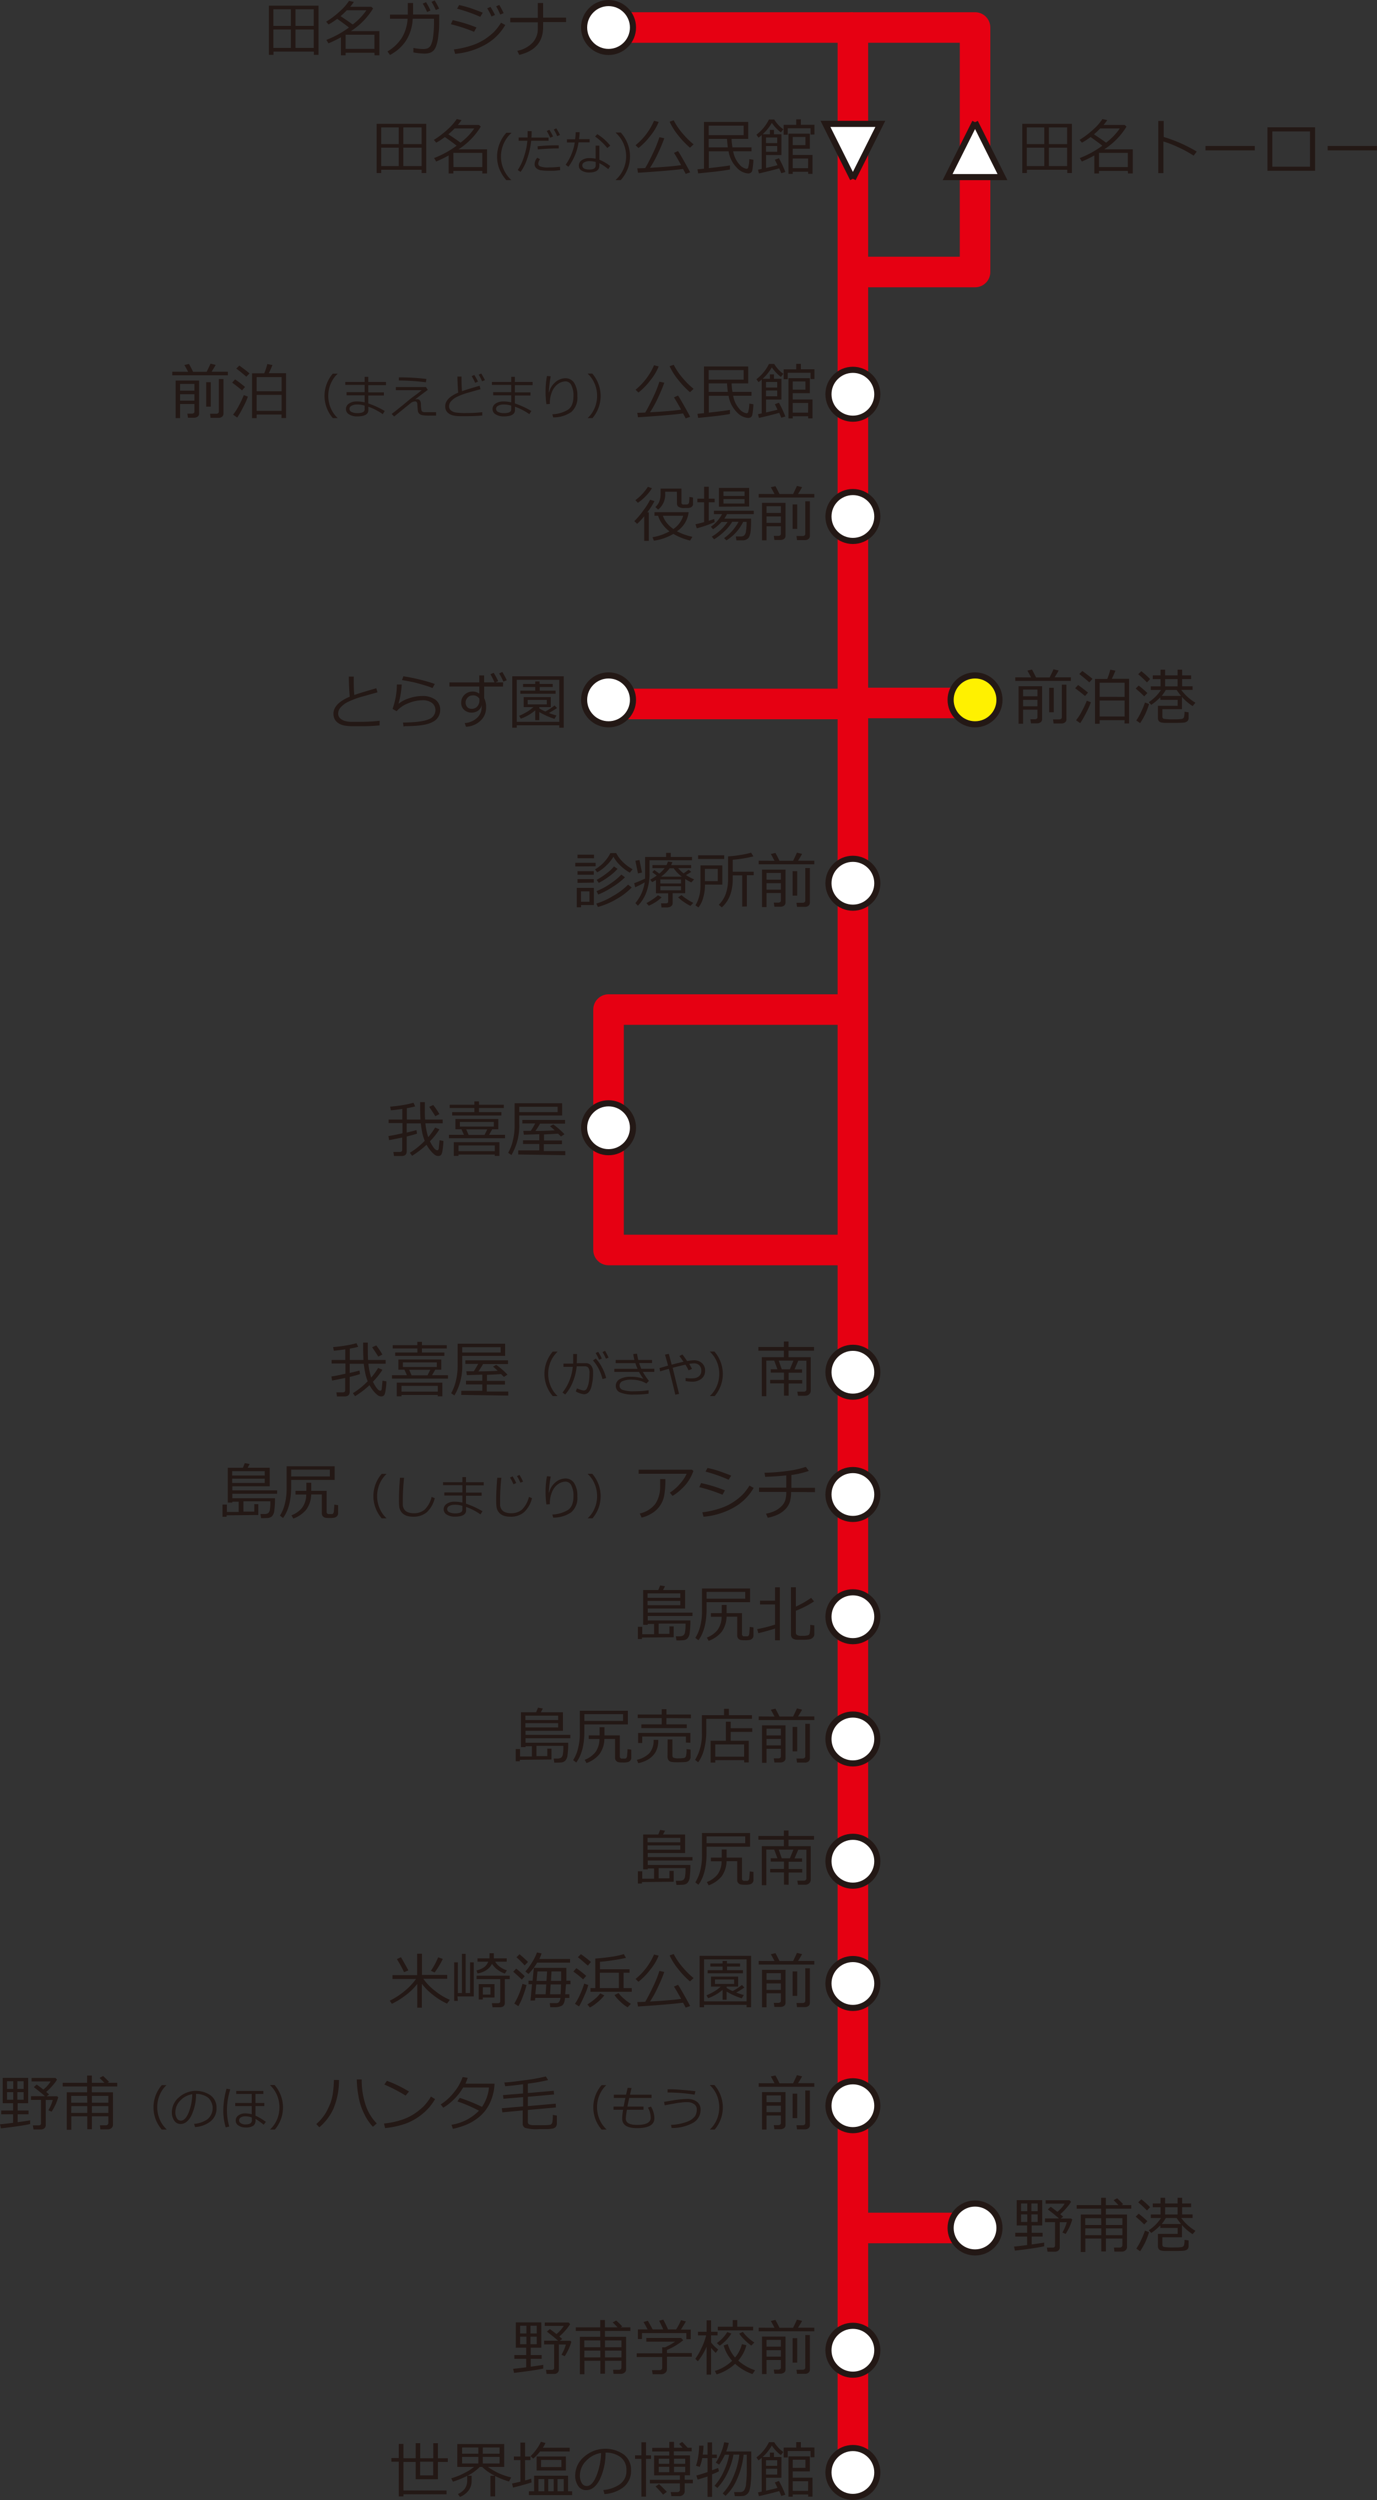 <svg id="伊平屋" xmlns="http://www.w3.org/2000/svg" xmlns:xlink="http://www.w3.org/1999/xlink" viewBox="0 0 338.13 613.5"><rect x="0" y="0" width="338.13" height="613.5" fill="#333333" stroke="none"/><defs><style>.cls-1{fill:#fff;}.cls-1,.cls-5{stroke:#231815;stroke-width:1.5px;}.cls-2{fill:#231815;}.cls-3,.cls-4{fill:none;stroke:#e60012;stroke-width:7.5px;}.cls-3{stroke-linejoin:round;}.cls-5{fill:#fff100;}</style><symbol id="新規シンボル_164" data-name="新規シンボル 164" viewBox="0 0 13.5 13.5"><circle class="cls-1" cx="6.75" cy="6.75" r="6"/></symbol><symbol id="新規シンボル_165" data-name="新規シンボル 165" viewBox="0 0 15.9 14.56"><polyline class="cls-1" points="7.95 0.34 1.21 13.81 14.68 13.81 7.95 0.34"/></symbol></defs><path class="cls-2" d="M280.1,159.92h-9.92v.8h-1.13V148.65h12.19v12.07H280.1Zm-5.62-10.39h-4.3v4.09h4.3Zm-4.3,9.49h4.3V154.5h-4.3Zm9.92-5.4v-4.09h-4.49v4.09Zm-4.49,5.4h4.49V154.5h-4.49Z" transform="translate(-176.57 -118.26)"/><path class="cls-2" d="M295,160.21H287.9v.62h-1.16v-4.42a30.69,30.69,0,0,1-3.06,1.49l-.52-.85a23.92,23.92,0,0,0,5.29-2.85l.25-.19c-.8-.63-1.76-1.34-2.89-2.12a16.53,16.53,0,0,1-2.12,1.38l-.58-.68a22.53,22.53,0,0,0,3.48-2.67,13.11,13.11,0,0,0,2.14-2.45l1.17.27a13.21,13.21,0,0,1-.91,1.19h5.2l.44.4a17.37,17.37,0,0,1-5.46,5.57h7v5.93H295Zm-8.35-9c1.31.85,2.31,1.54,3,2.06a14.77,14.77,0,0,0,3.38-3.49h-4.82A19.3,19.3,0,0,1,286.62,151.25Zm1.28,8.05H295v-3.48H287.9Z" transform="translate(-176.57 -118.26)"/><path class="cls-2" d="M302.15,162.46H300.9a9.65,9.65,0,0,1-1.73-2.79,8.43,8.43,0,0,1-.54-3,8.79,8.79,0,0,1,2.27-5.83h1.25v.06a7.42,7.42,0,0,0-1.87,2.56,7.8,7.8,0,0,0,1.87,9Z" transform="translate(-176.57 -118.26)"/><path class="cls-2" d="M307.12,150.45c0,.44,0,1-.06,1.57h4.21v.78H307a18.5,18.5,0,0,1-1,4.46,11.22,11.22,0,0,1-1.6,3.19l-.69-.46a12.76,12.76,0,0,0,1.52-3.24,17.14,17.14,0,0,0,.84-3.95h-2.14V152h2.19c0-.5,0-1,0-1.57Zm7,9.56a15.21,15.21,0,0,1-2.52.16,16.2,16.2,0,0,1-2.11-.11,2.14,2.14,0,0,1-1.2-.51,1.25,1.25,0,0,1-.44-1,2.32,2.32,0,0,1,.67-1.58l.65.37a1.9,1.9,0,0,0-.43,1.11.73.73,0,0,0,.4.62,5.35,5.35,0,0,0,2.25.27,21,21,0,0,0,2.68-.16Zm-.35-6.09v.77l-.53,0a45.89,45.89,0,0,0-4.61.25l-.06-.78a43.54,43.54,0,0,1,4.53-.24Zm-1.42-2.16-.67.3a12.54,12.54,0,0,0-.85-1.65l.64-.29A12.93,12.93,0,0,1,312.38,151.76Zm1.71-.37-.67.28a11.1,11.1,0,0,0-.84-1.62l.62-.3A17.29,17.29,0,0,1,314.09,151.39Z" transform="translate(-176.57 -118.26)"/><path class="cls-2" d="M318.9,150.69c0,.61-.08,1.19-.15,1.72h2.61v.78h-2.72a13.41,13.41,0,0,1-2.49,6l-.68-.5a13,13,0,0,0,2.24-5.47h-1.92v-.78h2a14.24,14.24,0,0,0,.14-1.73Zm7.5,8.34-.47.74a12.31,12.31,0,0,0-2.18-1.46v.56c0,1.15-.84,1.72-2.53,1.72a3.43,3.43,0,0,1-1.78-.44,1.38,1.38,0,0,1-.73-1.23,1.56,1.56,0,0,1,.74-1.36,3.25,3.25,0,0,1,1.83-.5,8.35,8.35,0,0,1,1.55.14V154h.92v3.46A11.07,11.07,0,0,1,326.4,159ZM322.85,158a6.44,6.44,0,0,0-1.57-.2,2.42,2.42,0,0,0-1.2.28.86.86,0,0,0-.52.78c0,.67.59,1,1.78,1,1,0,1.51-.33,1.51-1Zm3.57-4-.72.58a15.91,15.91,0,0,0-3-2.82l.53-.58A12.23,12.23,0,0,1,326.42,154Z" transform="translate(-176.57 -118.26)"/><path class="cls-2" d="M329,162.46h-1.24v-.06a7.81,7.81,0,0,0,1.87-9,7.61,7.61,0,0,0-1.87-2.56v-.06H329a8.74,8.74,0,0,1,2.27,5.83,8.59,8.59,0,0,1-.53,3A9.57,9.57,0,0,1,329,162.46Z" transform="translate(-176.57 -118.26)"/><path class="cls-2" d="M333.35,154.59l-.72-.69a15.74,15.74,0,0,0,4.54-6l1.14.28a12.81,12.81,0,0,1-2,3.36A16.62,16.62,0,0,1,333.35,154.59Zm-.12,6.07-.17-1.09,1.94-.06c.6-1,1.27-2.29,2-3.85a28.34,28.34,0,0,0,1.49-3.73l1.2.25a37.84,37.84,0,0,1-1.51,3.62,26.1,26.1,0,0,1-2,3.64q5.52-.31,7.64-.66c-.85-1.54-1.44-2.55-1.76-3l1-.45q.44.63,1.47,2.46c.69,1.21,1.2,2.14,1.51,2.76l-1.1.38c-.08-.17-.3-.58-.65-1.21Q341.31,160.13,333.23,160.66ZM346,154.51a21.86,21.86,0,0,1-3-3.17,15.09,15.09,0,0,1-2-3.21l1-.35a16.81,16.81,0,0,0,2.42,3.5,18.33,18.33,0,0,0,2.47,2.4Z" transform="translate(-176.57 -118.26)"/><path class="cls-2" d="M348,160.81l-.16-1,1.6-.15V148.19H360.3v4.15h-4.08c0,.73.11,1.43.21,2.09h4.68v.95H356.6a6.5,6.5,0,0,0,1.55,3.25,2.92,2.92,0,0,0,1.71,1.05.44.44,0,0,0,.28-.08.54.54,0,0,0,.18-.31c0-.14.09-.4.15-.77a9,9,0,0,0,.1-1.21l1,.15a13.43,13.43,0,0,1-.1,1.44c-.06.54-.12.93-.17,1.17a.89.89,0,0,1-.33.55,1.2,1.2,0,0,1-.69.21h0a4.2,4.2,0,0,1-2.8-1.44,7.29,7.29,0,0,1-2-4h-4.86v4.13c2.54-.28,4.27-.5,5.2-.67v1q-.66.15-3.42.51C350.51,160.55,349.06,160.72,348,160.81Zm11.17-11.72h-8.58v2.33h8.58Zm-8.58,5.34h4.7c-.08-.56-.14-1.26-.2-2.09h-4.5Z" transform="translate(-176.57 -118.26)"/><path class="cls-2" d="M362.93,160.82l-.23-.92.91-.19v-8.3q-.39.34-.78.63l-.52-.72a10.5,10.5,0,0,0,3.08-3.74h1.3a7.94,7.94,0,0,0,2.23,2.41l-.6.76a9.64,9.64,0,0,1-2.22-2.34,11.5,11.5,0,0,1-2.26,2.8h1.78v-1.08h1v1.08h1.83v5.1h-3.78v3.17c1.25-.28,2.19-.51,2.82-.68-.27-.58-.48-1-.65-1.34l1-.38a27.47,27.47,0,0,1,1.58,3.39l-1,.3q-.21-.54-.51-1.2C366.71,159.92,365.08,160.33,362.93,160.82Zm1.74-7.45h2.75V152h-2.75Zm2.75.72h-2.75v1.42h2.75Zm8.19-2.8v-1.55H370v1.58H369V148.9h3.09v-1.35l1.14,0v1.33h3.33v2.39Zm-.59,9.64v-.52h-3.79v.53h-1.05v-9.88h5.25v3.69h-4.2v1.54h4.86v4.64Zm-.67-9.06h-3.12v2h3.12Zm.67,5.29h-3.79v2.37H375Z" transform="translate(-176.57 -118.26)"/><path class="cls-2" d="M222.76,209.5c-.36-.69-.67-1.25-.91-1.67l1.13-.26c.36.66.7,1.3,1,1.93h3.34c.48-1,.79-1.62.94-2l1.27.31c-.3.55-.64,1.1-1,1.67h4v.88H218.87v-.88Zm1.56,7.91h-3.53v3.45h-1.1v-9.2h5.77v8.09a.88.88,0,0,1-.36.75,1.48,1.48,0,0,1-.92.27h-1.45l-.15-1h1.15a.7.7,0,0,0,.41-.14.41.41,0,0,0,.18-.34Zm0-3.28v-1.65h-3.53v1.65Zm-3.53,2.45h3.53V215h-3.53Zm6.41,1.47v-6h1.13v6Zm3,2.75h-1.92l-.13-1h1.56a.68.68,0,0,0,.42-.14.48.48,0,0,0,.18-.38v-8h1.13v8.48a.94.94,0,0,1-.36.78A1.32,1.32,0,0,1,230.21,220.8Z" transform="translate(-176.57 -118.26)"/><path class="cls-2" d="M236,214.06c-.41-.36-1.21-1-2.42-1.9l.72-.8c.61.43,1.43,1,2.44,1.86Zm-1.2,6.65-1-.69a13.41,13.41,0,0,0,1.42-2.2,23.56,23.56,0,0,0,1.22-2.6l1,.37a16.34,16.34,0,0,1-1.12,2.51A21.89,21.89,0,0,1,234.83,220.71Zm2.25-10c-.7-.63-1.52-1.31-2.46-2l.76-.74c1.15.85,2,1.49,2.49,1.94Zm8.67,9.28h-6.13v.88h-1.13v-11h3a15.39,15.39,0,0,0,.75-2.27l1.26.24c-.27.69-.57,1.36-.89,2h4.23v11h-1.12Zm0-5.71V210.8h-6.13v3.47Zm-6.13,4.81h6.13v-3.92h-6.13Z" transform="translate(-176.57 -118.26)"/><path class="cls-2" d="M259.46,220.86H258.3a8.31,8.31,0,0,1,0-10.91h1.16V210a7,7,0,0,0-1.57,2.18,7.57,7.57,0,0,0-.71,3.22,7.66,7.66,0,0,0,.71,3.24,7,7,0,0,0,1.57,2.18Z" transform="translate(-176.57 -118.26)"/><path class="cls-2" d="M271.05,219.12l-.5.78a14,14,0,0,0-3.53-1.83v.86c0,1-.93,1.52-2.79,1.52a3.66,3.66,0,0,1-1.91-.48,1.48,1.48,0,0,1-.8-1.31,1.56,1.56,0,0,1,.76-1.37,3.22,3.22,0,0,1,1.83-.51,8.17,8.17,0,0,1,2,.22v-1.73h-4.44v-.77h4.44v-1.78h-4.75V212h4.75v-1.26H267V212h4.35v.77H267v1.78h3.84v.77H267v1.94A21.52,21.52,0,0,1,271.05,219.12Zm-4.94-.49v-.83a6,6,0,0,0-2-.27,2.52,2.52,0,0,0-1.19.29.87.87,0,0,0-.54.77.85.85,0,0,0,.54.78,3.14,3.14,0,0,0,1.38.27,3.8,3.8,0,0,0,1.14-.13,1.31,1.31,0,0,0,.51-.3A.88.88,0,0,0,266.11,218.63Z" transform="translate(-176.57 -118.26)"/><path class="cls-2" d="M281.62,213.93c-1.1.81-2.15,1.6-3.13,2.37a2.22,2.22,0,0,1,.54-.07c.57,0,.88.42.9,1.27,0,.22,0,.51.05.86a3.57,3.57,0,0,0,.1.64.69.69,0,0,0,.17.25,1.11,1.11,0,0,0,.64.16c.35,0,.72,0,1.12,0,.57,0,1.11,0,1.64,0v.84c-.44,0-1,0-1.54,0a10.27,10.27,0,0,1-1.79-.1,1.49,1.49,0,0,1-.78-.35,1.12,1.12,0,0,1-.35-.66c-.05-.28-.09-.83-.14-1.64a1,1,0,0,0-.15-.56.46.46,0,0,0-.39-.17,1.72,1.72,0,0,0-1.06.39l-4.09,3.31-.62-.62q1.25-.94,3.68-2.94c.42-.36,1-.85,1.85-1.46s1.48-1.13,1.85-1.44l-6.35,0v-.77h7.39Zm-.34-2.67-.14.82a52.32,52.32,0,0,0-6.62-.45v-.76A52.57,52.57,0,0,1,281.28,211.26Z" transform="translate(-176.57 -118.26)"/><path class="cls-2" d="M295,220.22c-1.11.11-2.31.17-3.59.17-.73,0-1.38,0-2,0a7.56,7.56,0,0,1-1.33-.13,4,4,0,0,1-.87-.27,2.92,2.92,0,0,1-.71-.47,2,2,0,0,1-.46-.68,2.41,2.41,0,0,1-.15-.87q0-2,3.19-3.36c-.1-1.24-.17-2.55-.19-3.94h1c0,.16,0,.34,0,.53q0,1.36.12,3.06c.76-.28,2.2-.72,4.32-1.33l.24.84q-.93.24-2.88.81a16.16,16.16,0,0,0-2.92,1.07,4.61,4.61,0,0,0-1.45,1.09,1.84,1.84,0,0,0-.48,1.21,1.26,1.26,0,0,0,.43,1,2.33,2.33,0,0,0,1.14.53,16.55,16.55,0,0,0,2.65.14,33.3,33.3,0,0,0,3.93-.21Zm-1.09-8.3-.66.29a13,13,0,0,0-.86-1.64l.64-.29A11.77,11.77,0,0,1,293.94,211.92Zm1.71-.37-.67.28a11.1,11.1,0,0,0-.84-1.62l.63-.29A18.17,18.17,0,0,1,295.65,211.55Z" transform="translate(-176.57 -118.26)"/><path class="cls-2" d="M307.05,219.12l-.5.78a14,14,0,0,0-3.53-1.83v.86c0,1-.93,1.52-2.79,1.52a3.66,3.66,0,0,1-1.91-.48,1.48,1.48,0,0,1-.8-1.31,1.56,1.56,0,0,1,.76-1.37,3.22,3.22,0,0,1,1.83-.51,8.17,8.17,0,0,1,2,.22v-1.73h-4.44v-.77h4.44v-1.78h-4.75V212h4.75v-1.26H303V212h4.35v.77H303v1.78h3.84v.77H303v1.94A21.52,21.52,0,0,1,307.05,219.12Zm-4.94-.49v-.83a6,6,0,0,0-2-.27,2.52,2.52,0,0,0-1.19.29.87.87,0,0,0-.54.77.85.85,0,0,0,.54.78,3.14,3.14,0,0,0,1.38.27,3.8,3.8,0,0,0,1.14-.13,1.31,1.31,0,0,0,.51-.3A.88.88,0,0,0,302.11,218.63Z" transform="translate(-176.57 -118.26)"/><path class="cls-2" d="M312.41,220.69l-.21-.77a7.89,7.89,0,0,0,3.85-1.12c.89-.61,1.34-1.74,1.34-3.39a5.37,5.37,0,0,0-.54-2.64,1.59,1.59,0,0,0-1.41-.92,3.34,3.34,0,0,0-1.73.55,4.26,4.26,0,0,0-1.51,1.82,7.2,7.2,0,0,0-.61,3.17l-.84.06a19.83,19.83,0,0,1-.21-3,20.52,20.52,0,0,1,.34-3.92l.92.08a29.83,29.83,0,0,0-.47,3.9h.09A4.58,4.58,0,0,1,313,212a3.82,3.82,0,0,1,2.42-.92,2.48,2.48,0,0,1,2.14,1.14,5.71,5.71,0,0,1,.78,3.26,4.63,4.63,0,0,1-1.5,3.9A7.83,7.83,0,0,1,312.41,220.69Z" transform="translate(-176.57 -118.26)"/><path class="cls-2" d="M324.06,215.4a8.35,8.35,0,0,1-2,5.46h-1.15v-.05a7,7,0,0,0,1.57-2.17,7.72,7.72,0,0,0,0-6.47,7,7,0,0,0-1.57-2.17v-.07H322A8.39,8.39,0,0,1,324.06,215.4Z" transform="translate(-176.57 -118.26)"/><path class="cls-2" d="M333.35,214.59l-.72-.69a15.74,15.74,0,0,0,4.54-6l1.14.28a12.81,12.81,0,0,1-2,3.36A16.62,16.62,0,0,1,333.35,214.59Zm-.12,6.07-.17-1.09,1.94-.06c.6-1,1.27-2.29,2-3.85a28.34,28.34,0,0,0,1.49-3.73l1.2.25a37.84,37.84,0,0,1-1.51,3.62,26.1,26.1,0,0,1-2,3.64q5.52-.31,7.64-.66c-.85-1.54-1.44-2.55-1.76-3l1-.45q.44.63,1.47,2.46c.69,1.21,1.2,2.14,1.51,2.76l-1.1.38c-.08-.17-.3-.58-.65-1.21Q341.31,220.13,333.23,220.66ZM346,214.51a21.86,21.86,0,0,1-3-3.17,15.09,15.09,0,0,1-2-3.21l1-.35a16.81,16.81,0,0,0,2.42,3.5,18.33,18.33,0,0,0,2.47,2.4Z" transform="translate(-176.57 -118.26)"/><path class="cls-2" d="M348,220.81l-.16-1,1.6-.15V208.19H360.3v4.15h-4.08c0,.73.11,1.43.21,2.09h4.68v.95H356.6a6.5,6.5,0,0,0,1.55,3.25,2.92,2.92,0,0,0,1.71,1.05.44.44,0,0,0,.28-.08.54.54,0,0,0,.18-.31c0-.14.09-.4.15-.77a9,9,0,0,0,.1-1.21l1,.15a13.43,13.43,0,0,1-.1,1.44c-.06.54-.12.93-.17,1.17a.89.89,0,0,1-.33.55,1.2,1.2,0,0,1-.69.21h0a4.2,4.2,0,0,1-2.8-1.44,7.29,7.29,0,0,1-2-4h-4.86v4.13c2.54-.28,4.27-.5,5.2-.67v1q-.66.15-3.42.51C350.51,220.55,349.06,220.72,348,220.81Zm11.17-11.72h-8.58v2.33h8.58Zm-8.58,5.34h4.7c-.08-.56-.14-1.26-.2-2.09h-4.5Z" transform="translate(-176.57 -118.26)"/><path class="cls-2" d="M362.93,220.82l-.23-.92.91-.19v-8.3q-.39.34-.78.63l-.52-.72a10.5,10.5,0,0,0,3.08-3.74h1.3a7.94,7.94,0,0,0,2.23,2.41l-.6.76a9.64,9.64,0,0,1-2.22-2.34,11.5,11.5,0,0,1-2.26,2.8h1.78v-1.08h1v1.08h1.83v5.1h-3.78v3.17c1.25-.28,2.19-.51,2.82-.68-.27-.58-.48-1-.65-1.34l1-.38a27.47,27.47,0,0,1,1.58,3.39l-1,.3q-.21-.54-.51-1.2C366.71,219.92,365.08,220.33,362.93,220.82Zm1.74-7.45h2.75V212h-2.75Zm2.75.72h-2.75v1.42h2.75Zm8.19-2.8v-1.55H370v1.58H369V208.9h3.09v-1.35l1.14,0v1.33h3.33v2.39Zm-.59,9.64v-.52h-3.79v.53h-1.05v-9.88h5.25v3.69h-4.2v1.54h4.86v4.64Zm-.67-9.06h-3.12v2h3.12Zm.67,5.29h-3.79v2.37H375Z" transform="translate(-176.57 -118.26)"/><path class="cls-2" d="M334.76,251v-6.05a15.12,15.12,0,0,1-1.74,1.86l-.69-.66a19,19,0,0,0,2.27-2.7,16.94,16.94,0,0,0,1.61-2.55l1.06.34a17.28,17.28,0,0,1-1.75,2.75h.36v7Zm-1.54-9.34-.63-.66a12.27,12.27,0,0,0,3.07-3.28l1,.35a10.37,10.37,0,0,1-1.58,2A10.86,10.86,0,0,1,333.22,241.63Zm9.61,7a15,15,0,0,0,3.78,1.34l-.59.91a14.76,14.76,0,0,1-4.09-1.63,12.89,12.89,0,0,1-4.79,1.66l-.34-.84a13.31,13.31,0,0,0,4.16-1.44,8.67,8.67,0,0,1-1.86-1.94,6.24,6.24,0,0,1-.92-1.89h-.9v-.88h8.39A6.47,6.47,0,0,1,342.83,248.61Zm-.05-9.74h-2.87v.4a4.75,4.75,0,0,1-1.73,4l-.68-.63a3.78,3.78,0,0,0,.95-1.31,5.3,5.3,0,0,0,.33-2v-1.21h5.13v3.39a.45.45,0,0,0,.52.51h.65a.75.75,0,0,0,.47-.13.56.56,0,0,0,.22-.38,12.79,12.79,0,0,0,.08-1.35l.89.14v.4c0,.8,0,1.27,0,1.39a.86.86,0,0,1-.21.38.92.92,0,0,1-.38.28,2.44,2.44,0,0,1-.66.13c-.31,0-.56,0-.76,0a2.55,2.55,0,0,1-1.57-.32.9.9,0,0,1-.35-.69Zm-.9,9.18a6,6,0,0,0,2.46-3.27h-5a5.89,5.89,0,0,0,1,1.79A7.72,7.72,0,0,0,341.88,248.05Z" transform="translate(-176.57 -118.26)"/><path class="cls-2" d="M347.67,247.91l-.32-1c.5-.1,1.21-.27,2.12-.52v-4.87h-1.65v-.88h1.65v-2.93h1.14v2.93h1.45v.88h-1.45v4.54c.56-.17,1-.32,1.34-.44l.11.77A29.73,29.73,0,0,1,347.67,247.91Zm4.25,2.7-.57-.65a12.72,12.72,0,0,0,3.89-3.61h-1.5a10.42,10.42,0,0,1-2.08,1.79l-.53-.62a8.83,8.83,0,0,0,2.75-3.1h-2v-.82h9.78v.82h-6.56a10,10,0,0,1-.66,1.1H361v.54a23,23,0,0,1-.1,2.49,4.65,4.65,0,0,1-.38,1.49,1.4,1.4,0,0,1-.54.54,1.9,1.9,0,0,1-.84.28c-.07,0-.65,0-1.73,0l-.16-.95h1.23a1.38,1.38,0,0,0,.79-.22,1.66,1.66,0,0,0,.48-1.11,12.71,12.71,0,0,0,.15-2.07v-.18h-.84a11.08,11.08,0,0,1-4.11,4.54l-.57-.56a11.73,11.73,0,0,0,3.55-4h-1.56a11.07,11.07,0,0,1-2,2.42A13.89,13.89,0,0,1,351.92,250.61Zm1.19-8V238h7.41v4.56Zm1.11-2.64h5.18v-1.11h-5.18Zm5.18.77h-5.18v1.09h5.18Z" transform="translate(-176.57 -118.26)"/><path class="cls-2" d="M366.76,239.5c-.36-.69-.67-1.25-.91-1.67l1.13-.26c.36.66.7,1.3,1,1.93h3.34c.48-1,.79-1.62.94-2l1.27.31c-.3.55-.64,1.1-1,1.67h4v.88H362.87v-.88Zm1.56,7.91h-3.53v3.45h-1.1v-9.2h5.77v8.09a.88.88,0,0,1-.36.75,1.48,1.48,0,0,1-.92.27h-1.45l-.15-1h1.15a.7.7,0,0,0,.41-.14.41.41,0,0,0,.18-.34Zm0-3.28v-1.65h-3.53v1.65Zm-3.53,2.45h3.53V245h-3.53Zm6.41,1.47v-6h1.13v6Zm3,2.75h-1.92l-.13-1h1.56a.68.68,0,0,0,.42-.14.48.48,0,0,0,.18-.38v-8h1.13v8.48a.94.94,0,0,1-.36.78A1.32,1.32,0,0,1,374.21,250.8Z" transform="translate(-176.57 -118.26)"/><path class="cls-2" d="M317.83,330.89V330h5v.85Zm1.42,9.47v.55H318.2v-4.76h4.2v4.21Zm-.87-11.49V328h4.05v.88Zm0,4.05v-.87h4v.87Zm0,2V334h4v.86Zm2.94,2.08h-2.08v2.55h2.08Zm6.56-9.4a8.14,8.14,0,0,0,1.37,1.92,10.5,10.5,0,0,0,2.66,2.05l-.69.84a11.56,11.56,0,0,1-2.38-1.8,8.74,8.74,0,0,1-1.64-2.12,9.53,9.53,0,0,1-1.67,2.1,9.86,9.86,0,0,1-2.31,1.74l-.54-.72a9.81,9.81,0,0,0,3.78-4Zm-4.49,13.24L323,340a17.26,17.26,0,0,0,4.07-1.85,16.17,16.17,0,0,0,3.73-2.8l.89.7a16.22,16.22,0,0,1-3.92,2.95A17.77,17.77,0,0,1,323.4,340.82Zm.09-3.05-.43-.84a17.27,17.27,0,0,0,3.63-2,14.66,14.66,0,0,0,2.46-2.07l.89.68a16.69,16.69,0,0,1-3,2.33A19.11,19.11,0,0,1,323.49,337.77Zm.13-2.85-.53-.76a17.07,17.07,0,0,0,2.57-1.7,8.79,8.79,0,0,0,1.68-1.59l.89.58a12.35,12.35,0,0,1-2.05,1.84A20.07,20.07,0,0,1,323.62,334.92Z" transform="translate(-176.57 -118.26)"/><path class="cls-2" d="M332.54,336l-.24-1c.92-.34,1.81-.72,2.68-1.13,0-.32,0-.6,0-.83v-4.48h5.16v-1h1.14v1h5.22v.81H336.07v3.2a13.08,13.08,0,0,1-.76,4.59,9.09,9.09,0,0,1-2.1,3.36l-.62-.64a10,10,0,0,0,2.29-5.09A19.73,19.73,0,0,1,332.54,336Zm.69-3.4-.64-3.11,1-.18.63,3.07Zm2.68,7.95-.6-.67a15.38,15.38,0,0,0,1.52-.92,8.85,8.85,0,0,0,1.3-1l.91.51a9.51,9.51,0,0,1-1.46,1.15A10.37,10.37,0,0,1,335.91,340.51Zm4.71.4H339l-.11-1h1.18c.38,0,.57-.16.57-.47v-2h-3v-3.26c-.32.2-.63.37-.93.52l-.47-.62a11.5,11.5,0,0,0,1.59-1l-1.09-.83.51-.52,1.21.87a7.21,7.21,0,0,0,1.32-1.34h-3v-.75h3.46a7.33,7.33,0,0,0,.34-.86l1.1.14q-.09.24-.3.72h4.9v.75h-3.18a7.57,7.57,0,0,0,1.34,1.29c.29-.21.7-.5,1.22-.89l.65.51a12,12,0,0,1-1.3.79,12.3,12.3,0,0,0,2,1.06l-.69.75a16.43,16.43,0,0,1-1.49-.84v3.48h-3.09v2.45a.9.9,0,0,1-.35.73A1.23,1.23,0,0,1,340.62,340.91Zm-1.9-5.88h5.08v-1h-5.08Zm5.08.68h-5.08v1h5.08Zm-4.86-2.36H344a8.84,8.84,0,0,1-2-2.05h-1A9,9,0,0,1,338.94,333.35Zm7.18,7.18a10.89,10.89,0,0,1-1.58-.94,9.87,9.87,0,0,1-1.46-1.17l.84-.54a9.26,9.26,0,0,0,1.34,1,11.16,11.16,0,0,0,1.55.9Z" transform="translate(-176.57 -118.26)"/><path class="cls-2" d="M349.68,335.34v.2a10.91,10.91,0,0,1-.43,3,6.4,6.4,0,0,1-1.17,2.4l-.75-.51a6.69,6.69,0,0,0,.66-1.37,11.88,11.88,0,0,0,.43-1.52,11.72,11.72,0,0,0,.15-2.12v-4.79h5.37v4.72ZM348,329.05v-.9h6.4v.9Zm4.82,2.44h-3.16v3h3.16Zm6,9.25v-7.66h-2.32v.85q0,4.62-2.69,7l-.73-.64a7.2,7.2,0,0,0,1.72-2.71,11.08,11.08,0,0,0,.55-3.67v-5.49a27.66,27.66,0,0,0,2.83-.32,22,22,0,0,0,2.83-.59l.56.91a30.93,30.93,0,0,1-5.07.82v2.94h5.15v.86h-1.68v7.66Z" transform="translate(-176.57 -118.26)"/><path class="cls-2" d="M366.76,329.5c-.36-.69-.67-1.25-.91-1.67l1.13-.26c.36.66.7,1.3,1,1.93h3.34c.48-1,.79-1.62.94-2l1.27.31c-.3.55-.64,1.1-1,1.67h4v.88H362.87v-.88Zm1.56,7.91h-3.53v3.45h-1.1v-9.2h5.77v8.09a.88.88,0,0,1-.36.75,1.48,1.48,0,0,1-.92.27h-1.45l-.15-1h1.15a.7.7,0,0,0,.41-.14.41.41,0,0,0,.18-.34Zm0-3.28v-1.65h-3.53v1.65Zm-3.53,2.45h3.53V335h-3.53Zm6.41,1.47v-6h1.13v6Zm3,2.75h-1.92l-.13-1h1.56a.68.68,0,0,0,.42-.14.48.48,0,0,0,.18-.38v-8h1.13v8.48a.94.94,0,0,1-.36.78A1.32,1.32,0,0,1,374.21,340.8Z" transform="translate(-176.57 -118.26)"/><path class="cls-2" d="M258.12,457.05l-.17-1c.67-.09,1.82-.31,3.45-.68v-2.51H258V452h3.36v-2.61q-1.9.28-2.82.33l-.17-.89c.79-.05,1.77-.16,2.94-.35a23.05,23.05,0,0,0,2.79-.6l.42.89a18.55,18.55,0,0,1-2.05.44V452h3.34c0-.38-.07-1.36-.07-2.95v-1.32h1.15v1.43c0,1.19,0,2.14.07,2.84h4.31v.92h-4.24a16.42,16.42,0,0,0,.69,3.4,18.26,18.26,0,0,0,1.7-2.36l1.06.44a17.19,17.19,0,0,1-2.34,2.94c.74,1.47,1.34,2.2,1.81,2.2a.3.3,0,0,0,.24-.11.72.72,0,0,0,.12-.35c0-.15.09-.82.19-2l.95.17c0,.85-.11,1.55-.19,2.12a4.49,4.49,0,0,1-.25,1.09.88.88,0,0,1-.34.37.94.94,0,0,1-.49.11,1.43,1.43,0,0,1-.78-.24,5.67,5.67,0,0,1-1-.94,8.81,8.81,0,0,1-1.09-1.58,22.15,22.15,0,0,1-3.55,2.71l-.54-.74a18.56,18.56,0,0,0,3.64-2.93,11.94,11.94,0,0,1-.57-1.83c-.13-.6-.26-1.42-.4-2.45h-3.45v2.25c.87-.2,1.67-.4,2.4-.59l.13.86c-.53.18-1.37.42-2.53.7v3.65c0,.76-.43,1.14-1.28,1.14h-1.84l-.15-1h1.57c.39,0,.59-.18.59-.53v-3C260.18,456.64,259.08,456.87,258.12,457.05Zm11.34-5.87c-.16-.29-.66-1.05-1.5-2.3l1-.45a20.17,20.17,0,0,1,1.51,2.23Z" transform="translate(-176.57 -118.26)"/><path class="cls-2" d="M276.49,455.74l-.61-1.36H274.4v-2.51h10.53v2.51h-1.49l-.77,1.36h3.91v.84H272.82v-.84ZM273.6,451v-.83h5.46v-1H273v-.8h6.05v-.82h1.13v.82h6.1v.8h-6.1v1h5.51V451Zm10.47,9.59h-8.91v.33H274v-3.36h11.2v3.36h-1.15Zm-8.91-.83h8.91v-1.4h-8.91Zm8.67-7.17H275.5v1.13h8.33Zm-6.78,1.82.59,1.36h3.91l.68-1.36Z" transform="translate(-176.57 -118.26)"/><path class="cls-2" d="M290.07,451v1.88a14.22,14.22,0,0,1-1.91,7.83l-.81-.55a10.69,10.69,0,0,0,1.14-2.95,14.88,14.88,0,0,0,.45-3.58V448h11.67v3Zm-.24,9.57v-1H295V458h-4v-.9h4V455.6l-3.79.12-.14-.94h1.84c.42-.64.78-1.25,1.08-1.82h-3.15v-.87h10.48V453h-6.13a20.51,20.51,0,0,1-1.14,1.8c2.17,0,3.75-.09,4.73-.15-.56-.52-.94-.87-1.16-1l.81-.45a18.31,18.31,0,0,1,2.75,2.4l-.86.56-.72-.7c-.81.06-2,.13-3.45.19v1.49h4.42v.9H296.1v1.7h5.28v1Zm.24-10.4h9.43v-1.31h-9.43Z" transform="translate(-176.57 -118.26)"/><path class="cls-2" d="M313.46,460.86H312.3a8.31,8.31,0,0,1,0-10.91h1.16V450a7,7,0,0,0-1.57,2.18,7.57,7.57,0,0,0-.71,3.22,7.66,7.66,0,0,0,.71,3.24,7,7,0,0,0,1.57,2.18Z" transform="translate(-176.57 -118.26)"/><path class="cls-2" d="M318.23,451.59c0,.35,0,.75-.05,1.2h2.25a1.58,1.58,0,0,1,1.3.59,2.42,2.42,0,0,1,.47,1.56,13.08,13.08,0,0,1-.49,3.91c-.34,1-.92,1.56-1.75,1.56a5,5,0,0,1-2-.7l.29-.74a8.76,8.76,0,0,0,.88.34,3.2,3.2,0,0,0,.78.18.82.82,0,0,0,.76-.51,4.94,4.94,0,0,0,.47-1.44,11.7,11.7,0,0,0,.18-2.2,2.28,2.28,0,0,0-.31-1.48,1.14,1.14,0,0,0-.83-.3h-2a13.88,13.88,0,0,1-.94,3.82,10.59,10.59,0,0,1-1.88,3.09l-.66-.48a11.71,11.71,0,0,0,1.52-2.51,12.34,12.34,0,0,0,1-3.8h-2.29v-.79h2.39c0-.27,0-1.06,0-2.36h.94Zm7.19,4.85-.91.24a10.69,10.69,0,0,0-2.33-4.57l.69-.46a9.44,9.44,0,0,1,1.54,2.21A10.93,10.93,0,0,1,325.42,456.44Zm-1.07-4.79-.67.29a14.57,14.57,0,0,0-.85-1.64l.63-.29A11.84,11.84,0,0,1,324.35,451.65Zm1.69-.24-.68.27a11.64,11.64,0,0,0-.84-1.62l.63-.3A16.43,16.43,0,0,1,326,451.41Z" transform="translate(-176.57 -118.26)"/><path class="cls-2" d="M335.92,457.13l-.64.65a5.49,5.49,0,0,0-1.58-.68,6.88,6.88,0,0,0-1.81-.26,5.41,5.41,0,0,0-2.55.4,1.22,1.22,0,0,0-.64,1.09,1.07,1.07,0,0,0,.75,1,8.21,8.21,0,0,0,2.94.34,22,22,0,0,0,3.45-.24l0,.84a22.73,22.73,0,0,1-3.49.22,8.25,8.25,0,0,1-3.57-.55,1.7,1.7,0,0,1-1-1.57,1.85,1.85,0,0,1,1-1.68,5.33,5.33,0,0,1,2.66-.57,8.79,8.79,0,0,1,3.13.5,11.66,11.66,0,0,1-1.08-1.69h-6.07v-.76h5.71a11.76,11.76,0,0,1-.54-1.4h-4.84V452h4.6a13.36,13.36,0,0,1-.28-1.46l.93-.08a15.57,15.57,0,0,0,.3,1.54h3.38v.76h-3.17c.1.33.28.79.52,1.4h3.22v.76h-2.83A16.1,16.1,0,0,0,335.92,457.13Z" transform="translate(-176.57 -118.26)"/><path class="cls-2" d="M343.32,460.33l-.93.19q-.45-2-1.57-6.35c-.75.21-1.46.41-2.15.62l-.16-.8,2.1-.6q-.42-1.61-.75-2.7l.94-.2.71,2.66c1.1-.3,2.07-.53,2.89-.71-.36-.53-.69-1-1-1.4l.73-.39q.36.42,1.17,1.62a9.52,9.52,0,0,1,1.65-.19,2.77,2.77,0,0,1,2,.7,2.38,2.38,0,0,1,.76,1.86,2.43,2.43,0,0,1-.85,1.93,3.47,3.47,0,0,1-2.37.75,7.89,7.89,0,0,1-1.57-.15l0-.75a7.66,7.66,0,0,0,1.31.1,5.58,5.58,0,0,0,1-.07,2.16,2.16,0,0,0,.79-.32,1.64,1.64,0,0,0,.56-.61,1.7,1.7,0,0,0,.2-.85,1.87,1.87,0,0,0-.47-1.34,1.79,1.79,0,0,0-1.34-.5,7.17,7.17,0,0,0-1.17.13c.25.41.49.81.7,1.22l-.85.36a10.45,10.45,0,0,0-.77-1.39c-.87.19-1.92.45-3.14.77Z" transform="translate(-176.57 -118.26)"/><path class="cls-2" d="M354.06,455.4a8.35,8.35,0,0,1-2,5.46h-1.15v-.05a7,7,0,0,0,1.57-2.17,7.72,7.72,0,0,0,0-6.47,7,7,0,0,0-1.57-2.17v-.07H352A8.39,8.39,0,0,1,354.06,455.4Z" transform="translate(-176.57 -118.26)"/><path class="cls-2" d="M369.08,460.75v-3h-3.39v-.86h3.39v-1.79h-3.25v-.82h1.64l-.79-2.13h-1.94v8.74h-1.1v-9.58h5.42v-1.59H362.8v-.91h6.26v-1.34h1.13v1.34h6.26v.91h-6.26v1.59h5.46v8.2a1.19,1.19,0,0,1-.39.92,1.43,1.43,0,0,1-1,.35h-1.74l-.17-1H374a.63.63,0,0,0,.41-.15.48.48,0,0,0,.18-.38v-7.07h-2l-.92,2.13h1.85v.82h-3.3v1.79h3.34v.86h-3.34v3Zm2.32-8.59h-3.6l.73,2.13h2Z" transform="translate(-176.57 -118.26)"/><path class="cls-2" d="M232.21,490.12v.36h-1v-3h1.07v1.82h2.9v-2.52h-1.56V487h-1.12v-8.55h3.72l.46-1.13,1.19.21-.49.92h5.42V483h-9.18V484h11v.83h-11v1.1h10.48a21.56,21.56,0,0,1-.17,3,2.37,2.37,0,0,1-.59,1.44,1.76,1.76,0,0,1-.86.39,16.64,16.64,0,0,1-1.72.05h-.08l-.16-1h1a1.74,1.74,0,0,0,.86-.2,1.27,1.27,0,0,0,.46-.9,9.45,9.45,0,0,0,.12-1.57v-.45h-6.61v2.52h2.66v-1.83H240v2.66Zm1.37-9.76h8v-1.08h-8Zm8,.76h-8v1.06h8Z" transform="translate(-176.57 -118.26)"/><path class="cls-2" d="M248.07,481.44v1.66q0,5-2,7.68l-.76-.58a9.68,9.68,0,0,0,1.21-2.92,14.33,14.33,0,0,0,.43-3.58v-5.62h11.8v3.36Zm0-.86h9.5v-1.67h-9.5Zm.52,10.34-.45-.8a6.18,6.18,0,0,0,2.63-1.87,5.59,5.59,0,0,0,1-3.23h-2.64v-.9h2.67v-2H253v2h3.77v5.21a.45.45,0,0,0,.12.31.51.51,0,0,0,.23.17,2.53,2.53,0,0,0,.5,0,2.24,2.24,0,0,0,.54,0,.51.51,0,0,0,.25-.19,1.39,1.39,0,0,0,.16-.55c0-.27.07-.8.1-1.57l.92.13v2a1,1,0,0,1-.26.69,1.26,1.26,0,0,1-.59.36,5.23,5.23,0,0,1-1.28.1,5.06,5.06,0,0,1-1.06-.08,1.1,1.1,0,0,1-.55-.35,1,1,0,0,1-.25-.67V485h-2.62a6.55,6.55,0,0,1-1.2,3.71A7.27,7.27,0,0,1,248.59,490.92Z" transform="translate(-176.57 -118.26)"/><path class="cls-2" d="M271.46,490.86H270.3a8.31,8.31,0,0,1,0-10.91h1.16V480a7,7,0,0,0-1.57,2.18,7.57,7.57,0,0,0-.71,3.22,7.66,7.66,0,0,0,.71,3.24,7,7,0,0,0,1.57,2.18Z" transform="translate(-176.57 -118.26)"/><path class="cls-2" d="M283.33,485.91a6.89,6.89,0,0,1-1.95,3.45,5,5,0,0,1-3.32,1.1,5.47,5.47,0,0,1-1.41-.16,3.16,3.16,0,0,1-1-.47,2.31,2.31,0,0,1-.7-.79,2.73,2.73,0,0,1-.34-1,15.55,15.55,0,0,1-.07-1.82c0-1.44.08-3.21.25-5.31h1c-.2,2-.31,3.8-.31,5.36,0,.54,0,1,0,1.37a2.21,2.21,0,0,0,.34,1,1.82,1.82,0,0,0,.9.72,3.78,3.78,0,0,0,1.48.25,4,4,0,0,0,2.65-.89,6.49,6.49,0,0,0,1.71-3.12Z" transform="translate(-176.57 -118.26)"/><path class="cls-2" d="M295.05,489.12l-.5.78a14,14,0,0,0-3.53-1.83v.86c0,1-.93,1.52-2.79,1.52a3.66,3.66,0,0,1-1.91-.48,1.48,1.48,0,0,1-.8-1.31,1.56,1.56,0,0,1,.76-1.37,3.22,3.22,0,0,1,1.83-.51,8.17,8.17,0,0,1,2,.22v-1.73h-4.44v-.77h4.44v-1.78h-4.75V482h4.75v-1.26H291V482h4.35v.77H291v1.78h3.84v.77H291v1.94A21.52,21.52,0,0,1,295.05,489.12Zm-4.94-.49v-.83a6,6,0,0,0-2-.27,2.52,2.52,0,0,0-1.19.29.87.87,0,0,0-.54.77.85.85,0,0,0,.54.78,3.14,3.14,0,0,0,1.38.27,3.8,3.8,0,0,0,1.14-.13,1.31,1.31,0,0,0,.51-.3A.88.88,0,0,0,290.11,488.63Z" transform="translate(-176.57 -118.26)"/><path class="cls-2" d="M307.2,485.91a6.8,6.8,0,0,1-1.95,3.45,4.93,4.93,0,0,1-3.31,1.1,5.47,5.47,0,0,1-1.41-.16,3.16,3.16,0,0,1-1-.47,2.31,2.31,0,0,1-.7-.79,2.73,2.73,0,0,1-.34-1,15,15,0,0,1-.08-1.82q0-2.16.27-5.31h1a52.13,52.13,0,0,0-.31,5.36c0,.54,0,1,0,1.37a2.21,2.21,0,0,0,.34,1,1.91,1.91,0,0,0,.9.72,3.84,3.84,0,0,0,1.49.25,4,4,0,0,0,2.64-.89,6.49,6.49,0,0,0,1.71-3.12Zm-3.87-3.71-.67.3a15.63,15.63,0,0,0-.85-1.65l.63-.28A11.73,11.73,0,0,1,303.33,482.2Zm1.71-.36-.68.27a11.5,11.5,0,0,0-.84-1.61l.61-.29A14.55,14.55,0,0,1,305,481.84Z" transform="translate(-176.57 -118.26)"/><path class="cls-2" d="M312.41,490.69l-.21-.77a7.89,7.89,0,0,0,3.85-1.12c.89-.61,1.34-1.74,1.34-3.39a5.37,5.37,0,0,0-.54-2.64,1.59,1.59,0,0,0-1.41-.92,3.34,3.34,0,0,0-1.73.55,4.26,4.26,0,0,0-1.51,1.82,7.2,7.2,0,0,0-.61,3.17l-.84.06a19.83,19.83,0,0,1-.21-3,20.52,20.52,0,0,1,.34-3.92l.92.08a29.83,29.83,0,0,0-.47,3.9h.09A4.58,4.58,0,0,1,313,482a3.82,3.82,0,0,1,2.42-.92,2.48,2.48,0,0,1,2.14,1.14,5.71,5.71,0,0,1,.78,3.26,4.63,4.63,0,0,1-1.5,3.9A7.83,7.83,0,0,1,312.41,490.69Z" transform="translate(-176.57 -118.26)"/><path class="cls-2" d="M324.06,485.4a8.35,8.35,0,0,1-2,5.46h-1.15v-.05a7,7,0,0,0,1.57-2.17,7.72,7.72,0,0,0,0-6.47,7,7,0,0,0-1.57-2.17v-.07H322A8.39,8.39,0,0,1,324.06,485.4Z" transform="translate(-176.57 -118.26)"/><path class="cls-2" d="M346.84,479.23a10.23,10.23,0,0,1-.78,1.73,9.9,9.9,0,0,1-2,2.56,11.82,11.82,0,0,1-2.34,1.83l-.66-.79a11.5,11.5,0,0,0,2.63-2.35,9.24,9.24,0,0,0,1.49-2.29H333.39v-1h13.08Zm-6.88,2a21.36,21.36,0,0,1-.3,4.08,6.46,6.46,0,0,1-3.35,4.51,8.09,8.09,0,0,1-2.19.86l-.45-1a6.7,6.7,0,0,0,3.83-2.38,7.5,7.5,0,0,0,1.17-4.08v-2Z" transform="translate(-176.57 -118.26)"/><path class="cls-2" d="M354.58,484l-.6,1.07a38.2,38.2,0,0,0-5.7-1.86l.45-1A34.8,34.8,0,0,1,354.58,484Zm7.06-.61a12.88,12.88,0,0,1-4.91,4.83,18.19,18.19,0,0,1-7.4,2.25l-.3-1.08a22.56,22.56,0,0,0,4.43-1,13.39,13.39,0,0,0,3.24-1.56,15.36,15.36,0,0,0,2.13-1.7,12.82,12.82,0,0,0,1.77-2.3Zm-5.53-3-.61,1a38.82,38.82,0,0,0-5.69-2l.5-.89a28,28,0,0,1,2.74.73C354.19,479.64,355.21,480,356.11,480.38Z" transform="translate(-176.57 -118.26)"/><path class="cls-2" d="M370.83,484.4a8.56,8.56,0,0,1-.28,2.35,4.7,4.7,0,0,1-1,1.73,6.31,6.31,0,0,1-1.91,1.42,10.23,10.23,0,0,1-2.54.82l-.44-1a8.77,8.77,0,0,0,2-.6,5.72,5.72,0,0,0,1.73-1.16,3.82,3.82,0,0,0,1-1.51,6.78,6.78,0,0,0,.25-2.07h-6.68v-1.06h6.68v-3c-1.3.16-3,.27-5.17.36l-.18-1a48.86,48.86,0,0,0,5.67-.45,23,23,0,0,0,4.49-1l.73,1a23,23,0,0,1-4.28,1v3.14h5.79v1.06Z" transform="translate(-176.57 -118.26)"/><path class="cls-2" d="M334.21,520.12v.36h-1v-3h1.07v1.82h2.9v-2.52h-1.56V517h-1.12v-8.55h3.72l.46-1.13,1.19.21-.49.92h5.42V513h-9.18v1h11v.83h-11v1.1h10.48a21.56,21.56,0,0,1-.17,3,2.37,2.37,0,0,1-.59,1.44,1.76,1.76,0,0,1-.86.39,16.64,16.64,0,0,1-1.72.05h-.08l-.16-1h.95a1.74,1.74,0,0,0,.86-.2,1.27,1.27,0,0,0,.46-.9,9.45,9.45,0,0,0,.12-1.57v-.45h-6.61v2.52h2.66v-1.83H342v2.66Zm1.37-9.76h8.05v-1.08h-8.05Zm8.05.76h-8.05v1.06h8.05Z" transform="translate(-176.57 -118.26)"/><path class="cls-2" d="M350.07,511.44v1.66q0,5-2,7.68l-.76-.58a9.68,9.68,0,0,0,1.21-2.92,14.33,14.33,0,0,0,.43-3.58v-5.62h11.8v3.36Zm0-.86h9.5v-1.67h-9.5Zm.52,10.34-.45-.8a6.18,6.18,0,0,0,2.63-1.87,5.59,5.59,0,0,0,1-3.23h-2.64v-.9h2.67v-2H355v2h3.77v5.21a.45.45,0,0,0,.12.31.51.51,0,0,0,.23.17,2.53,2.53,0,0,0,.5,0,2.24,2.24,0,0,0,.54,0,.51.51,0,0,0,.25-.19,1.39,1.39,0,0,0,.16-.55c0-.27.07-.8.1-1.57l.92.13v2a1,1,0,0,1-.26.69,1.26,1.26,0,0,1-.59.36,5.23,5.23,0,0,1-1.28.1,5.06,5.06,0,0,1-1.06-.08,1.1,1.1,0,0,1-.55-.35,1,1,0,0,1-.25-.67V515h-2.62a6.55,6.55,0,0,1-1.2,3.71A7.27,7.27,0,0,1,350.59,520.92Z" transform="translate(-176.57 -118.26)"/><path class="cls-2" d="M362.79,519.05l-.29-1a36,36,0,0,0,4.39-1.11V512H363.2v-.93h3.69v-3.28h1.18v13h-1.18v-2.88C365.82,518.26,364.46,518.64,362.79,519.05Zm8-11.27H372v4.74a24.09,24.09,0,0,0,3.75-2.14l.72.86a23.6,23.6,0,0,1-4.47,2.3v5.38a.74.74,0,0,0,.23.54,2.1,2.1,0,0,0,1.26.23,4.76,4.76,0,0,0,1.53-.14.79.79,0,0,0,.37-.45,11.12,11.12,0,0,0,.14-2.1l1,.14v2.15a1.1,1.1,0,0,1-.33.81,1.48,1.48,0,0,1-.79.44,8.12,8.12,0,0,1-1.59.11c-.4,0-.9,0-1.48,0a1.84,1.84,0,0,1-1.21-.38,1.26,1.26,0,0,1-.33-.93Z" transform="translate(-176.57 -118.26)"/><path class="cls-2" d="M304.21,550.12v.36h-1v-3h1.07v1.82h2.9v-2.52h-1.56V547h-1.12v-8.55h3.72l.46-1.13,1.19.21-.49.92h5.42V543h-9.18v1h11v.83h-11v1.1h10.48a21.56,21.56,0,0,1-.17,3,2.37,2.37,0,0,1-.59,1.44,1.76,1.76,0,0,1-.86.39,16.64,16.64,0,0,1-1.72.05h-.08l-.16-1h.95a1.74,1.74,0,0,0,.86-.2,1.27,1.27,0,0,0,.46-.9,9.45,9.45,0,0,0,.12-1.57v-.45h-6.61v2.52h2.66v-1.83H312v2.66Zm1.37-9.76h8.05v-1.08h-8.05Zm8.05.76h-8.05v1.06h8.05Z" transform="translate(-176.57 -118.26)"/><path class="cls-2" d="M320.07,541.44v1.66q0,5-2,7.68l-.76-.58a9.68,9.68,0,0,0,1.21-2.92,14.33,14.33,0,0,0,.43-3.58v-5.62h11.8v3.36Zm0-.86h9.5v-1.67h-9.5Zm.52,10.34-.45-.8a6.18,6.18,0,0,0,2.63-1.87,5.59,5.59,0,0,0,1-3.23h-2.64v-.9h2.67v-2H325v2h3.77v5.21a.45.45,0,0,0,.12.31.51.51,0,0,0,.23.17,2.53,2.53,0,0,0,.5,0,2.24,2.24,0,0,0,.54,0,.51.51,0,0,0,.25-.19,1.39,1.39,0,0,0,.16-.55c0-.27.07-.8.1-1.57l.92.13v2a1,1,0,0,1-.26.69,1.26,1.26,0,0,1-.59.36,5.23,5.23,0,0,1-1.28.1,5.06,5.06,0,0,1-1.06-.08,1.1,1.1,0,0,1-.55-.35,1,1,0,0,1-.25-.67V545h-2.62a6.55,6.55,0,0,1-1.2,3.71A7.27,7.27,0,0,1,320.59,550.92Z" transform="translate(-176.57 -118.26)"/><path class="cls-2" d="M333.31,550.94l-.37-.82a6.19,6.19,0,0,0,3.05-1.58,4.6,4.6,0,0,0,1.07-3.32h1.15a5.91,5.91,0,0,1-.62,2.93,5.29,5.29,0,0,1-1.69,1.77A7.47,7.47,0,0,1,333.31,550.94Zm6.9-11.06v1.54h5v.92H334.06v-.92h5v-1.54h-5.9V539h5.9V537.7h1.16V539h6v.92Zm4.79,6V544.4H334.27V546h-1v-2.47h12.83v2.4Zm-4.49-.76h1.17v4a.58.58,0,0,0,.23.46,2.88,2.88,0,0,0,1.34.18,6.12,6.12,0,0,0,1.28-.09.67.67,0,0,0,.49-.46,6.52,6.52,0,0,0,.13-1.72l1,.13v1.74a1.2,1.2,0,0,1-.34.92,1.55,1.55,0,0,1-1,.38q-.64.06-1.65.06c-.64,0-1.12,0-1.44-.05a1.62,1.62,0,0,1-.73-.21,1.06,1.06,0,0,1-.37-.44,1.47,1.47,0,0,1-.14-.64Z" transform="translate(-176.57 -118.26)"/><path class="cls-2" d="M350,540.07v2.82a17.71,17.71,0,0,1-.53,4.61,9.22,9.22,0,0,1-1.46,3.23l-.76-.6a12,12,0,0,0,1.67-6.72v-4.24h5.44V537.6h1.19v1.57h5.68v.9Zm9.29,10.13h-7.08v.6h-1.14v-5.35h3.74v-4.68H356v1.6h5.29v.9H356v2.18h4.43v5.31h-1.11Zm-7.08-.85h7.08v-3h-7.08Z" transform="translate(-176.57 -118.26)"/><path class="cls-2" d="M366.76,539.5c-.36-.69-.67-1.25-.91-1.67l1.13-.26c.36.66.7,1.3,1,1.93h3.34c.48-1,.79-1.62.94-2l1.27.31c-.3.55-.64,1.1-1,1.67h4v.88H362.87v-.88Zm1.56,7.91h-3.53v3.45h-1.1v-9.2h5.77v8.09a.88.88,0,0,1-.36.75,1.48,1.48,0,0,1-.92.27h-1.45l-.15-1h1.15a.7.7,0,0,0,.41-.14.41.41,0,0,0,.18-.34Zm0-3.28v-1.65h-3.53v1.65Zm-3.53,2.45h3.53V545h-3.53Zm6.41,1.47v-6h1.13v6Zm3,2.75h-1.92l-.13-1h1.56a.68.68,0,0,0,.42-.14.48.48,0,0,0,.18-.38v-8h1.13v8.48a.94.94,0,0,1-.36.78A1.32,1.32,0,0,1,374.21,550.8Z" transform="translate(-176.57 -118.26)"/><path class="cls-2" d="M334.21,580.12v.36h-1v-3h1.07v1.82h2.9v-2.52h-1.56V577h-1.12v-8.55h3.72l.46-1.13,1.19.21-.49.92h5.42V573h-9.18v1h11v.83h-11v1.1h10.48a21.56,21.56,0,0,1-.17,3,2.37,2.37,0,0,1-.59,1.44,1.76,1.76,0,0,1-.86.39,16.64,16.64,0,0,1-1.72.05h-.08l-.16-1h.95a1.74,1.74,0,0,0,.86-.2,1.27,1.27,0,0,0,.46-.9,9.45,9.45,0,0,0,.12-1.57v-.45h-6.61v2.52h2.66v-1.83H342v2.66Zm1.37-9.76h8.05v-1.08h-8.05Zm8.05.76h-8.05v1.06h8.05Z" transform="translate(-176.57 -118.26)"/><path class="cls-2" d="M350.07,571.44v1.66q0,5-2,7.68l-.76-.58a9.68,9.68,0,0,0,1.21-2.92,14.33,14.33,0,0,0,.43-3.58v-5.62h11.8v3.36Zm0-.86h9.5v-1.67h-9.5Zm.52,10.34-.45-.8a6.18,6.18,0,0,0,2.63-1.87,5.59,5.59,0,0,0,1-3.23h-2.64v-.9h2.67v-2H355v2h3.77v5.21a.45.45,0,0,0,.12.31.51.51,0,0,0,.23.17,2.53,2.53,0,0,0,.5,0,2.24,2.24,0,0,0,.54,0,.51.51,0,0,0,.25-.19,1.39,1.39,0,0,0,.16-.55c0-.27.07-.8.1-1.57l.92.13v2a1,1,0,0,1-.26.69,1.26,1.26,0,0,1-.59.36,5.23,5.23,0,0,1-1.28.1,5.06,5.06,0,0,1-1.06-.08,1.1,1.1,0,0,1-.55-.35,1,1,0,0,1-.25-.67V575h-2.62a6.55,6.55,0,0,1-1.2,3.71A7.27,7.27,0,0,1,350.59,580.92Z" transform="translate(-176.57 -118.26)"/><path class="cls-2" d="M369.08,580.75v-3h-3.39v-.86h3.39v-1.79h-3.25v-.82h1.64l-.79-2.13h-1.94v8.74h-1.1v-9.58h5.42v-1.59H362.8v-.91h6.26v-1.34h1.13v1.34h6.26v.91h-6.26v1.59h5.46v8.2a1.19,1.19,0,0,1-.39.92,1.43,1.43,0,0,1-1,.35h-1.74l-.17-1H374a.63.63,0,0,0,.41-.15.48.48,0,0,0,.18-.38v-7.07h-2l-.92,2.13h1.85v.82h-3.3v1.79h3.34v.86h-3.34v3Zm2.32-8.59h-3.6l.73,2.13h2Z" transform="translate(-176.57 -118.26)"/><path class="cls-2" d="M272.79,610l-.51-.77a18,18,0,0,0,3.71-2.43,15.19,15.19,0,0,0,2.74-2.9h-5.79v-.94H279V597.7h1.19v5.21h6.2v.94h-5.88a13.82,13.82,0,0,0,2.92,3,15.37,15.37,0,0,0,3.6,2.17l-.69.94a17.43,17.43,0,0,1-3.52-2.2,14.87,14.87,0,0,1-2.66-2.67v5.86h-1.13v-5.83a14.64,14.64,0,0,1-3,2.89A18.19,18.19,0,0,1,272.79,610Zm3-7.76a28.68,28.68,0,0,0-1.76-3.21l1-.47c.47.79,1.08,1.87,1.82,3.23Zm7.52.07-.93-.41a18,18,0,0,0,1.78-3.31l1.14.39A19.51,19.51,0,0,1,283.33,602.26Z" transform="translate(-176.57 -118.26)"/><path class="cls-2" d="M289,609.29h-.9v-9.47h.9v7.54H290v-9.62h.91v9.62H292v-7.54h.9v8.37h-4Zm8.41-9.14a4.1,4.1,0,0,1-1.39,1.56,5.54,5.54,0,0,1-2.19.83l-.25-.73a5.36,5.36,0,0,0,1.88-.81,3,3,0,0,0,1-1.34h-2.64v-.81h2.95v-1.27h1.06v1.27H301v.81h-2.83a4.05,4.05,0,0,0,1.15,1.26,6,6,0,0,0,1.71.87l-.48.78a5.76,5.76,0,0,1-1.8-.94A5,5,0,0,1,297.37,600.15Zm3.12,9.63c0,.71-.43,1.07-1.31,1.07h-1.7l-.17-1h1.47c.39,0,.59-.17.59-.51v-5.41h-5.81v-.84h8.14v.84h-1.21ZM298,608.46h-2.88v.48h-1v-3.77H298Zm-1-.73v-1.79h-1.86v1.79Z" transform="translate(-176.57 -118.26)"/><path class="cls-2" d="M304.7,604.07c-.4-.43-1.1-1.08-2.1-1.94l.72-.77a26,26,0,0,1,2.11,1.87Zm-.84,6.51-1-.65a17.79,17.79,0,0,0,2-4.83l1,.29a21,21,0,0,1-.87,2.73A16.06,16.06,0,0,1,303.86,610.58Zm1.53-10a18.65,18.65,0,0,0-2-2l.75-.74a21.84,21.84,0,0,1,2.08,1.89Zm.93,2.08-.74-.6a13.93,13.93,0,0,0,1.63-2.24,11.8,11.8,0,0,0,1.22-2.43l1.13.25A9.24,9.24,0,0,1,309,599h7.55v.89h-8.07A15.12,15.12,0,0,1,306.32,602.7Zm9,5h1.06v.9H315.3v.12a3.41,3.41,0,0,1-.21,1,1.81,1.81,0,0,1-.45.71,3.57,3.57,0,0,1-1.62.44h-1.32l-.14-1h1.62a.84.84,0,0,0,.66-.28,1.9,1.9,0,0,0,.35-1H308l-.06.64h-1.1l.37-4h-.86v-.86h1l.3-3.16h8v3.16h1v.86h-1.07C315.48,605.91,315.44,606.71,315.36,607.7Zm-7.29,0h2.52l.16-2.42h-2.46Zm2.88-5.6h-2.36l-.22,2.32h2.43Zm.73,5.6h2.58c.05-.59.08-1.4.11-2.42h-2.55Zm2.72-3.28,0-.61q0-.63,0-1.71H312l-.13,2.32Z" transform="translate(-176.57 -118.26)"/><path class="cls-2" d="M319.75,604a20.09,20.09,0,0,0-2.39-1.91l.73-.84a27.29,27.29,0,0,1,2.44,1.9Zm-1,6.63-1-.64a13.53,13.53,0,0,0,1.28-2.32,22.91,22.91,0,0,0,1-2.63l1,.34a16.66,16.66,0,0,1-.94,2.56A24.53,24.53,0,0,1,318.77,610.62Zm2.17-10c-1-.87-1.78-1.56-2.45-2.07l.75-.74a30.07,30.07,0,0,1,2.46,1.91Zm.51,10.28-.63-.76a14.27,14.27,0,0,0,1.81-1.31,7.72,7.72,0,0,0,1.35-1.41l1,.49a9,9,0,0,1-1.64,1.67A9.79,9.79,0,0,1,321.45,610.89Zm.14-3.87v-.9h1.18v-7.25c1.23-.08,2.55-.23,4-.44a18.75,18.75,0,0,0,3-.65l.53.92c-.69.17-1.74.37-3.13.58s-2.48.34-3.25.38v1.84h7.26v.85h-1.46v3.77h2v.9Zm2.3-.9h4.67v-3.77h-4.67Zm6.81,4.7a8.3,8.3,0,0,1-1.7-1.29,10.25,10.25,0,0,1-1.52-1.7l1-.49a7.9,7.9,0,0,0,1.35,1.4,10,10,0,0,0,1.68,1.25Z" transform="translate(-176.57 -118.26)"/><path class="cls-2" d="M333.35,604.59l-.72-.69a15.74,15.74,0,0,0,4.54-6l1.14.28a12.81,12.81,0,0,1-2,3.36A16.62,16.62,0,0,1,333.35,604.59Zm-.12,6.07-.17-1.09,1.94-.06c.6-1,1.27-2.29,2-3.85a28.34,28.34,0,0,0,1.49-3.73l1.2.25a37.84,37.84,0,0,1-1.51,3.62,26.1,26.1,0,0,1-2,3.64q5.52-.32,7.64-.66c-.85-1.54-1.44-2.55-1.76-3l1-.45q.44.63,1.47,2.46c.69,1.21,1.2,2.14,1.51,2.76l-1.1.38c-.08-.17-.3-.58-.65-1.21Q341.31,610.13,333.23,610.66ZM346,604.51a21.86,21.86,0,0,1-3-3.17,15.09,15.09,0,0,1-2-3.21l1-.35a16.81,16.81,0,0,0,2.42,3.5,18.33,18.33,0,0,0,2.47,2.4Z" transform="translate(-176.57 -118.26)"/><path class="cls-2" d="M359.9,610.25H349.46v.6h-1.1V598.22H361v12.63H359.9Zm-10.44-.85H359.9V599.09H349.46Zm1-.78-.41-.7a14.21,14.21,0,0,0,1.87-.94,9,9,0,0,0,1.62-1.2h-2.38v-2.45h6.66v2.45H355v.31a8.83,8.83,0,0,0,1.48.77,13.5,13.5,0,0,0,2.27-1.48l.61.63c-.81.53-1.47.94-2,1.22a15.87,15.87,0,0,0,1.86.61l-.51.82A17.57,17.57,0,0,1,355,607v2h-1v-2.42A11.16,11.16,0,0,1,350.46,608.62Zm-.12-6.11v-.76H354v-.89h-3v-.76h3v-.61h1.07v.61h3.23v.76H355.1v.89H359v.76Zm6.5,1.51h-4.7v1.1h4.7Z" transform="translate(-176.57 -118.26)"/><path class="cls-2" d="M366.76,599.5c-.36-.69-.67-1.25-.91-1.67l1.13-.26c.36.66.7,1.3,1,1.93h3.34c.48-1,.79-1.62.94-2l1.27.31c-.3.55-.64,1.1-1,1.67h4v.88H362.87v-.88Zm1.56,7.91h-3.53v3.45h-1.1v-9.2h5.77v8.09a.88.88,0,0,1-.36.75,1.48,1.48,0,0,1-.92.27h-1.45l-.15-1h1.15a.7.7,0,0,0,.41-.14.41.41,0,0,0,.18-.34Zm0-3.28v-1.65h-3.53v1.65Zm-3.53,2.45h3.53V605h-3.53Zm6.41,1.47v-6h1.13v6Zm3,2.75h-1.92l-.13-1h1.56a.68.68,0,0,0,.42-.14.48.48,0,0,0,.18-.38v-8h1.13v8.48a.94.94,0,0,1-.36.78A1.32,1.32,0,0,1,374.21,610.8Z" transform="translate(-176.57 -118.26)"/><path class="cls-2" d="M179.78,639.2v-2.09h-2.91v-.92h2.91v-1.8h-2.55v-6.21h6.26v6.21H180.9v1.8h2.68v.92H180.9v1.94c1.47-.2,2.5-.35,3.07-.46v.91c-1.32.31-3.71.66-7.17,1.07l-.23-1C177.09,639.53,178.17,639.41,179.78,639.2Zm-1.49-8.31h1.54V629h-1.54Zm1.54.79h-1.54v1.85h1.54Zm1-.79h1.54V629h-1.54Zm1.54.79h-1.54v1.85h1.54Zm4.13,9.15h-1.71l-.15-1h1.41c.39,0,.59-.17.59-.52v-5.73h-2.46v-.91h3.43c-.47-.43-1.38-1.17-2.74-2.23l.72-.63c.33.24.88.65,1.62,1.23a7.53,7.53,0,0,0,1.79-2h-4.67v-.84h5.86l.38.39a9.87,9.87,0,0,1-1.13,1.52,13.6,13.6,0,0,1-1.52,1.52c.34.28.58.49.71.62l-.6.44h2.57l.27.25a12.93,12.93,0,0,1-1.63,3.53l-.79-.35a10.89,10.89,0,0,0,1.08-2.52H187.8v6.13a1,1,0,0,1-.35.82A1.26,1.26,0,0,1,186.54,640.83Z" transform="translate(-176.57 -118.26)"/><path class="cls-2" d="M203.18,637.6h-4.05v3.17H198V637.6h-3.92v3.31h-1.12v-9.2h5v-1.43h-6v-.89h6V627.6h1.16v1.79h3.09c-.24-.26-.64-.66-1.19-1.21l.87-.46c.66.61,1.15,1.09,1.47,1.45l-.39.22h2.39v.89h-6.24v1.43h5.19v8a1,1,0,0,1-.38.79,1.35,1.35,0,0,1-.9.31h-1.81l-.11-1h1.48a.6.6,0,0,0,.4-.15.52.52,0,0,0,.18-.4Zm-5.21-5h-3.92v1.67H198Zm-3.92,4.17H198V635.1h-3.92Zm9.13-2.5v-1.67h-4.05v1.67Zm-4.05,2.5h4.05V635.1h-4.05Z" transform="translate(-176.57 -118.26)"/><path class="cls-2" d="M217.46,640.86H216.3a8.31,8.31,0,0,1,0-10.91h1.16v0a7,7,0,0,0-1.57,2.18,7.57,7.57,0,0,0-.71,3.22,7.66,7.66,0,0,0,.71,3.24,7,7,0,0,0,1.57,2.18Z" transform="translate(-176.57 -118.26)"/><path class="cls-2" d="M224.46,640.25l-.23-.79a6.68,6.68,0,0,0,3.23-1.09,3.54,3.54,0,0,0,.25-5.31,4.87,4.87,0,0,0-3-.95,12.16,12.16,0,0,1-1.13,5.27c-.71,1.4-1.6,2.11-2.67,2.11a1.8,1.8,0,0,1-1.57-.85,3.62,3.62,0,0,1-.57-2.07,4.8,4.8,0,0,1,1.73-3.61,6.33,6.33,0,0,1,7.79-.49,3.68,3.68,0,0,1,1.45,3,4.06,4.06,0,0,1-1.46,3.37A6.89,6.89,0,0,1,224.46,640.25Zm-.68-8.06a5,5,0,0,0-2.93,1.54,4.1,4.1,0,0,0-1.22,2.89,2.76,2.76,0,0,0,.36,1.45,1.11,1.11,0,0,0,1,.6c.73,0,1.37-.69,1.91-2A12.85,12.85,0,0,0,223.78,632.19Z" transform="translate(-176.57 -118.26)"/><path class="cls-2" d="M232.87,640.11l-.87.21a14,14,0,0,1-.6-4.18,19.85,19.85,0,0,1,.8-5.31l.91.16a17.45,17.45,0,0,0-.81,5.09A14.17,14.17,0,0,0,232.87,640.11Zm9-1.16-.55.72a17,17,0,0,0-2-1.43v.33a1.62,1.62,0,0,1-.54,1.34,3.2,3.2,0,0,1-1.94.44,3,3,0,0,1-1.68-.47,1.39,1.39,0,0,1-.71-1.24,1.46,1.46,0,0,1,.68-1.26,2.62,2.62,0,0,1,1.6-.49,7,7,0,0,1,1.65.2v-2h-4.05v-.76h4.05v-2.21h-3.8v-.73h6.66v.73H239.3v2.21h2.18v.76H239.3v2.36A12.73,12.73,0,0,1,241.89,639Zm-3.46-.38v-.67a4.36,4.36,0,0,0-1.7-.29,2,2,0,0,0-1,.27.81.81,0,0,0-.43.72.83.83,0,0,0,.48.73,2,2,0,0,0,1.07.27C237.89,639.6,238.43,639.26,238.43,638.57Z" transform="translate(-176.57 -118.26)"/><path class="cls-2" d="M246.06,635.4a8.35,8.35,0,0,1-2,5.46h-1.15v-.05a7,7,0,0,0,1.57-2.17,7.72,7.72,0,0,0,0-6.47,7,7,0,0,0-1.57-2.17v-.07H244A8.39,8.39,0,0,1,246.06,635.4Z" transform="translate(-176.57 -118.26)"/><path class="cls-2" d="M259.81,628.69a18.08,18.08,0,0,1-1.34,7,13,13,0,0,1-3.49,4.61l-.74-.79a12.47,12.47,0,0,0,1.48-1.54,10.28,10.28,0,0,0,1.12-1.71c.31-.6.6-1.23.86-1.87a12,12,0,0,0,.6-2.4,29.33,29.33,0,0,0,.27-3.31Zm9.27,10.66-.94.83A12.62,12.62,0,0,1,266,637a15.25,15.25,0,0,1-1.41-4.37,25.55,25.55,0,0,1-.41-4.07h1.21v.12a19.06,19.06,0,0,0,.88,5.91A11.75,11.75,0,0,0,269.08,639.35Z" transform="translate(-176.57 -118.26)"/><path class="cls-2" d="M283.4,633.38a12.87,12.87,0,0,1-3.19,3.71,14.19,14.19,0,0,1-4.09,2.33,21.65,21.65,0,0,1-5,1.08l-.25-1.13a19,19,0,0,0,4.27-.88,13,13,0,0,0,3.21-1.53,16,16,0,0,0,2.21-1.78,12,12,0,0,0,1.83-2.43ZM277,631.52l-.83,1a38.84,38.84,0,0,0-5.22-2.71l.63-.92A31.63,31.63,0,0,1,277,631.52Z" transform="translate(-176.57 -118.26)"/><path class="cls-2" d="M291.41,628.16a10.59,10.59,0,0,1-.55,1.43H298a13.69,13.69,0,0,1-.14,1.54,13.35,13.35,0,0,1-.71,2.56,10.93,10.93,0,0,1-1.25,2.29,10,10,0,0,1-1.94,2,12.16,12.16,0,0,1-2.73,1.62,18.37,18.37,0,0,1-3.45,1.08l-.35-1a11.94,11.94,0,0,0,6.75-3.45,35.31,35.31,0,0,0-5.28-2.28l.57-.87a43.08,43.08,0,0,1,5.46,2.21,10.06,10.06,0,0,0,1.71-4.76h-6.34a13.5,13.5,0,0,1-2.25,2.9,13.06,13.06,0,0,1-2.63,2.06l-.64-.8a13,13,0,0,0,3.39-3.13,12.05,12.05,0,0,0,2-3.59Z" transform="translate(-176.57 -118.26)"/><path class="cls-2" d="M299.93,636.63l-.14-1,5.23-.45v-2.29l-4.82.41-.11-.9L305,632v-2.26q-2.86.38-4.38.48l-.21-.92c.81,0,2.45-.21,4.9-.54a43.43,43.43,0,0,0,5.29-.94l.56.89a45.44,45.44,0,0,1-4.92.87h-.05v2.31l6.35-.55.08.91-6.43.56v2.29l6.83-.6.06.93-6.89.62V639a.68.68,0,0,0,.24.55,2.51,2.51,0,0,0,1.22.23l1.24,0c.35,0,.86,0,1.55,0a10.94,10.94,0,0,0,1.22-.09.7.7,0,0,0,.33-.2,1,1,0,0,0,.23-.52,9.74,9.74,0,0,0,.09-1.71l1,.17v1.94a1.35,1.35,0,0,1-.12.59,1,1,0,0,1-.36.42,1.67,1.67,0,0,1-.56.24,11.15,11.15,0,0,1-1.41.13c-.73,0-1.38,0-2,0a10.4,10.4,0,0,1-3.34-.3,1.13,1.13,0,0,1-.6-1.13v-3.16Z" transform="translate(-176.57 -118.26)"/><path class="cls-2" d="M325.46,640.86H324.3a8.31,8.31,0,0,1,0-10.91h1.16v0a7,7,0,0,0-1.57,2.18,7.57,7.57,0,0,0-.71,3.22,7.66,7.66,0,0,0,.71,3.24,7,7,0,0,0,1.57,2.18Z" transform="translate(-176.57 -118.26)"/><path class="cls-2" d="M334.6,636h-4.08a18.25,18.25,0,0,0-.28,2.2c0,1,.92,1.51,2.75,1.51q3.36,0,3.36-1.74a5.07,5.07,0,0,0-.67-2.5l.74-.25a5.69,5.69,0,0,1,.84,2.86c0,1.62-1.43,2.43-4.27,2.43-2.43,0-3.64-.78-3.64-2.36a14.79,14.79,0,0,1,.23-2.15h-2.36v-.78h2.49c.09-.5.23-1.21.43-2.12H327.3v-.8h3c.09-.37.22-.94.41-1.69l.94.06-.39,1.63h5.3v.8h-5.48c-.16.73-.31,1.44-.43,2.12h3.94Z" transform="translate(-176.57 -118.26)"/><path class="cls-2" d="M341.5,640.48l-.17-.77a12.67,12.67,0,0,0,4-.79,4.25,4.25,0,0,0,1.88-1.32,3,3,0,0,0,.46-1.68,1.51,1.51,0,0,0-.67-1.31,2.83,2.83,0,0,0-1.7-.48c-.37,0-.78,0-1.21.06s-.81.09-1.1.13l-3.2.58-.16-.84,2.29-.38c.73-.12,1.36-.2,1.91-.25s1-.08,1.48-.08a3.85,3.85,0,0,1,2.39.68,2.29,2.29,0,0,1,.9,1.94,3.62,3.62,0,0,1-1.89,3.26A10.76,10.76,0,0,1,341.5,640.48Zm5.83-9-.2.82a41.56,41.56,0,0,0-6.64-.54l0-.79c.86,0,1.79,0,2.78.09S345.64,631.23,347.33,631.45Z" transform="translate(-176.57 -118.26)"/><path class="cls-2" d="M354.06,635.4a8.35,8.35,0,0,1-2,5.46h-1.15v-.05a7,7,0,0,0,1.57-2.17,7.72,7.72,0,0,0,0-6.47,7,7,0,0,0-1.57-2.17v-.07H352A8.39,8.39,0,0,1,354.06,635.4Z" transform="translate(-176.57 -118.26)"/><path class="cls-2" d="M366.76,629.5c-.36-.69-.67-1.25-.91-1.67l1.13-.26c.36.66.7,1.3,1,1.93h3.34c.48-1,.79-1.62.94-2l1.27.31c-.3.55-.64,1.1-1,1.67h4v.88H362.87v-.88Zm1.56,7.91h-3.53v3.45h-1.1v-9.2h5.77v8.09a.88.88,0,0,1-.36.75,1.48,1.48,0,0,1-.92.27h-1.45l-.15-1h1.15a.7.7,0,0,0,.41-.14.41.41,0,0,0,.18-.34Zm0-3.28v-1.65h-3.53v1.65Zm-3.53,2.45h3.53V635h-3.53Zm6.41,1.47v-6h1.13v6Zm3,2.75h-1.92l-.13-1h1.56a.68.68,0,0,0,.42-.14.48.48,0,0,0,.18-.38v-8h1.13v8.48a.94.94,0,0,1-.36.78A1.32,1.32,0,0,1,374.21,640.8Z" transform="translate(-176.57 -118.26)"/><path class="cls-2" d="M305.78,699.2v-2.09h-2.91v-.92h2.91v-1.8h-2.55v-6.21h6.26v6.21H306.9v1.8h2.68v.92H306.9v1.94c1.47-.2,2.5-.35,3.07-.46v.91c-1.32.31-3.71.66-7.17,1.07l-.23-1C303.09,699.53,304.17,699.41,305.78,699.2Zm-1.49-8.31h1.54V689h-1.54Zm1.54.79h-1.54v1.85h1.54Zm1-.79h1.54V689h-1.54Zm1.54.79h-1.54v1.85h1.54Zm4.13,9.15h-1.71l-.15-1h1.41c.39,0,.59-.17.59-.52v-5.73h-2.46v-.91h3.43c-.47-.43-1.38-1.17-2.74-2.23l.72-.63c.33.24.88.65,1.62,1.23a7.53,7.53,0,0,0,1.79-2h-4.67v-.84h5.86l.38.39a9.87,9.87,0,0,1-1.13,1.52,13.6,13.6,0,0,1-1.52,1.52c.34.28.58.49.71.62l-.6.44h2.57l.27.25a12.93,12.93,0,0,1-1.63,3.53l-.79-.35a10.89,10.89,0,0,0,1.08-2.52H313.8v6.13a1,1,0,0,1-.35.82A1.26,1.26,0,0,1,312.54,700.83Z" transform="translate(-176.57 -118.26)"/><path class="cls-2" d="M329.18,697.6h-4.05v3.17H324V697.6h-3.92v3.31h-1.12v-9.2h5v-1.43h-6v-.89h6V687.6h1.16v1.79h3.09c-.24-.26-.64-.66-1.19-1.21l.87-.46c.66.61,1.15,1.09,1.47,1.45l-.39.22h2.39v.89h-6.24v1.43h5.19v8a1,1,0,0,1-.38.79,1.35,1.35,0,0,1-.9.31h-1.81l-.11-1h1.48a.6.6,0,0,0,.4-.15.52.52,0,0,0,.18-.4Zm-5.21-5h-3.92v1.67H324Zm-3.92,4.17H324V695.1h-3.92Zm9.13-2.5v-1.67h-4.05v1.67Zm-4.05,2.5h4.05V695.1h-4.05Z" transform="translate(-176.57 -118.26)"/><path class="cls-2" d="M339,700.9h-2.17l-.16-1h1.86a.66.66,0,0,0,.46-.16.47.47,0,0,0,.19-.38v-2.69h-6.26v-.9h6.26V694.3h.68a16.48,16.48,0,0,0,2.49-1.39h-7.07V692h8.53l.53.56a16.22,16.22,0,0,1-4,2.39v.75h6.12v.9h-6.12v3.09a1.05,1.05,0,0,1-.39.84A1.4,1.4,0,0,1,339,700.9Zm-3.41-11c-.43-.81-.76-1.41-1-1.81l1.06-.31c.29.49.68,1.2,1.18,2.12h2.6c-.16-.4-.5-1.1-1-2.12l1-.28a20.78,20.78,0,0,1,1.17,2.4h2a14.83,14.83,0,0,0,1.2-2.27l1.2.31c-.32.56-.73,1.22-1.22,2h2.41v2.36h-1.08V690.8h-10.9v1.46h-1V689.9Z" transform="translate(-176.57 -118.26)"/><path class="cls-2" d="M347.93,697.73l-.62-.61a15.89,15.89,0,0,0,1.6-2.83,14.92,14.92,0,0,0,1.06-2.93h-2v-.88h2.11v-2.8h1.1v2.8h1.59v.88h-1.59v1.75a8.88,8.88,0,0,0,1.74,1.72l-.59.84a15.93,15.93,0,0,1-1.15-1.23V701h-1.1v-6.85A15.39,15.39,0,0,1,347.93,697.73Zm9.16.61a11.7,11.7,0,0,1-4.55,2.6l-.43-.84a10.6,10.6,0,0,0,4.24-2.5,9.39,9.39,0,0,1-2.08-3.76l1-.34a9,9,0,0,0,1.79,3.3,8.06,8.06,0,0,0,1.69-3.28l1.1.26a9.22,9.22,0,0,1-2,3.77,11.69,11.69,0,0,0,4.13,2.37l-.63.94A12,12,0,0,1,357.09,698.34Zm-3.78-4.45-.72-.63a9.33,9.33,0,0,0,2.57-2.71l1,.37A10.36,10.36,0,0,1,353.31,693.89Zm-.48-3.75v-.9h3.67v-1.63h1.11v1.63h3.9v.9Zm8.22,3.73a12,12,0,0,1-1.65-1.41,9.49,9.49,0,0,1-1.32-1.54l.9-.41a11,11,0,0,0,2.83,2.61Z" transform="translate(-176.57 -118.26)"/><path class="cls-2" d="M366.76,689.5c-.36-.69-.67-1.25-.91-1.67l1.13-.26c.36.66.7,1.3,1,1.93h3.34c.48-1,.79-1.62.94-2l1.27.31c-.3.55-.64,1.1-1,1.67h4v.88H362.87v-.88Zm1.56,7.91h-3.53v3.45h-1.1v-9.2h5.77v8.09a.88.88,0,0,1-.36.75,1.48,1.48,0,0,1-.92.27h-1.45l-.15-1h1.15a.7.7,0,0,0,.41-.14.41.41,0,0,0,.18-.34Zm0-3.28v-1.65h-3.53v1.65Zm-3.53,2.45h3.53V695h-3.53Zm6.41,1.47v-6h1.13v6Zm3,2.75h-1.92l-.13-1h1.56a.68.68,0,0,0,.42-.14.48.48,0,0,0,.18-.38v-8h1.13v8.48a.94.94,0,0,1-.36.78A1.32,1.32,0,0,1,374.21,700.8Z" transform="translate(-176.57 -118.26)"/><path class="cls-2" d="M275.64,729.43h10.58v.93H275.64v.52h-1.15v-8.51h-1.81v-.9h1.81V718h1.15v3.52h3v-3.7h1.11v3.7h3.21v-3.69h1.14v3.69h2.43v.9h-2.43v4.25h-5.46v-4.25h-3Zm7.3-7.06h-3.21v3.35h3.21Z" transform="translate(-176.57 -118.26)"/><path class="cls-2" d="M289.51,731l-.5-.71a4.25,4.25,0,0,0,1.67-1.27,3.4,3.4,0,0,0,.61-2.1v-1.08a24.12,24.12,0,0,1-3.5,1.43l-.41-.83a16.75,16.75,0,0,0,3.24-1.3,12,12,0,0,0,2.35-1.5h-4.11v-5.61h11.52v5.61h-4a15.61,15.61,0,0,0,5.71,2.58l-.53,1a19.54,19.54,0,0,1-3.4-1.34v5H297v-5.06h1.1a11.75,11.75,0,0,1-3.12-2.17h-.6a11.82,11.82,0,0,1-3,2.16h1v1.3a3.81,3.81,0,0,1-.75,2.32A4.79,4.79,0,0,1,289.51,731Zm4.52-10.6v-1.52h-4v1.52Zm0,2.4v-1.61h-4v1.61Zm1.09-3.92v1.52h4.12v-1.52Zm0,2.31v1.61h4.12v-1.61Z" transform="translate(-176.57 -118.26)"/><path class="cls-2" d="M302.54,728.72l-.23-1c.7-.14,1.38-.3,2.05-.46v-5.29h-1.6v-.87h1.6v-3.43h1.15v3.43h1.31v.87h-1.31v5c.58-.16,1.07-.3,1.49-.44l.11.92C306.29,727.72,304.77,728.16,302.54,728.72Zm3.9,1.84v-.93h1.28V725.8h8.34v3.83h1v.93Zm2.73-10.71a9.68,9.68,0,0,1-1.67,1.76l-.64-.61a11.35,11.35,0,0,0,1.4-1.62,10.06,10.06,0,0,0,1.13-1.9l1.12.29a6.28,6.28,0,0,1-.65,1.16h6.6v.92Zm-.83,4.67v-3.43h7.19v3.43Zm.44,5.11h1.45v-3h-1.45Zm5.65-7.7h-5v1.75h5Zm-3.24,7.7h1.34v-3h-1.34Zm2.29,0H315v-3h-1.52Z" transform="translate(-176.57 -118.26)"/><path class="cls-2" d="M325,730.31l-.28-1a8.17,8.17,0,0,0,4-1.37,3.93,3.93,0,0,0,1.67-3.45,3.87,3.87,0,0,0-1.35-3.17,6,6,0,0,0-3.77-1.19,15.15,15.15,0,0,1-1.41,6.58c-.89,1.75-2,2.63-3.34,2.63a2.24,2.24,0,0,1-2-1.06,4.45,4.45,0,0,1-.71-2.58,6,6,0,0,1,2.16-4.51,7.88,7.88,0,0,1,9.74-.61,4.57,4.57,0,0,1,1.81,3.81,5.06,5.06,0,0,1-1.83,4.21A8.47,8.47,0,0,1,325,730.31Zm-.85-10.08a6.26,6.26,0,0,0-3.65,1.93,5.08,5.08,0,0,0-1.53,3.61,3.52,3.52,0,0,0,.44,1.81,1.4,1.4,0,0,0,1.25.75c.91,0,1.71-.86,2.39-2.56A16.16,16.16,0,0,0,324.17,720.23Z" transform="translate(-176.57 -118.26)"/><path class="cls-2" d="M334.07,730.93v-9.26h-1.56v-.87h1.56v-3.2h1.13v3.2h1.24v.87H335.2v9.26Zm6.85-10.07v-1h-4.19v-.89h4.19V717.5h1.15v1.43h2.11l-.85-.94.76-.47q.71.71,1.32,1.41h1v.89h-4.38v1H346v4.88H344.7v1.09h2v.88h-2v1.9a1.14,1.14,0,0,1-.39.9,1.36,1.36,0,0,1-1,.35h-1.88l-.17-1h1.65a.65.65,0,0,0,.44-.16.45.45,0,0,0,.18-.36v-1.61h-7.38v-.88h7.38v-1.09h-6.34v-4.88Zm-1.53,9.59a23.66,23.66,0,0,0-1.84-2l.85-.6c.73.68,1.37,1.32,1.92,1.91Zm-1.07-7.57h2.6v-1.25h-2.6Zm2.6.73h-2.6v1.33h2.6Zm1.15-.73h2.76v-1.25h-2.76Zm2.76.73h-2.76v1.33h2.76Z" transform="translate(-176.57 -118.26)"/><path class="cls-2" d="M347.89,726.75l-.34-1q.76-.16,2.76-.84v-3.43H349a9.68,9.68,0,0,1-.61,2.15l-.92-.28a11.4,11.4,0,0,0,.53-2.14,17.39,17.39,0,0,0,.24-2.78l1.08,0c0,.75-.09,1.48-.19,2.19h1.18v-3h1.11v3h1.18v.84h-1.18v3l1.49-.56.22.81a12.59,12.59,0,0,1-1.71.75V731h-1.11v-5C349.32,726.31,348.52,726.57,347.89,726.75Zm4.83,2.06-.69-.55a13.49,13.49,0,0,0,2.21-3.41,16.65,16.65,0,0,0,1.38-4.2h-1.05a14.3,14.3,0,0,1-1.42,2.43l-.82-.49a13.79,13.79,0,0,0,2.07-5l1.12.16a11.35,11.35,0,0,1-.63,2.11h6.17v4.74a27.69,27.69,0,0,1-.15,3.08,8.34,8.34,0,0,1-.36,1.87,1.88,1.88,0,0,1-.58.82,1.9,1.9,0,0,1-.72.37,11,11,0,0,1-1.71.08H357l-.17-1h1.53a1.16,1.16,0,0,0,.89-.38,3.26,3.26,0,0,0,.52-1.73,24.3,24.3,0,0,0,.17-3.15v-3.91h-.77a19.7,19.7,0,0,1-1.62,6,12.27,12.27,0,0,1-2.82,4.1l-.7-.6a13.31,13.31,0,0,0,2.66-4.21,18.67,18.67,0,0,0,1.43-5.31h-1.44a16.78,16.78,0,0,1-1.39,4.31A14.27,14.27,0,0,1,352.72,728.81Z" transform="translate(-176.57 -118.26)"/><path class="cls-2" d="M362.93,730.82l-.23-.92.91-.19v-8.3q-.39.35-.78.63l-.52-.72a10.5,10.5,0,0,0,3.08-3.74h1.3a7.94,7.94,0,0,0,2.23,2.41l-.6.76a9.64,9.64,0,0,1-2.22-2.34,11.5,11.5,0,0,1-2.26,2.8h1.78v-1.08h1v1.08h1.83v5.1h-3.78v3.17c1.25-.28,2.19-.51,2.82-.68-.27-.58-.48-1-.65-1.34l1-.38a27.47,27.47,0,0,1,1.58,3.39l-1,.3q-.21-.54-.51-1.2C366.71,729.92,365.08,730.33,362.93,730.82Zm1.74-7.45h2.75V722h-2.75Zm2.75.72h-2.75v1.42h2.75Zm8.19-2.8v-1.55H370v1.58H369V718.9h3.09v-1.35l1.14,0v1.33h3.33v2.39Zm-.59,9.64v-.52h-3.79v.53h-1.05v-9.88h5.25v3.69h-4.2v1.54h4.86v4.64Zm-.67-9.06h-3.12v2h3.12Zm.67,5.29h-3.79v2.37H375Z" transform="translate(-176.57 -118.26)"/><path class="cls-2" d="M253.64,130.92h-9.91v.8H242.6V119.65h12.19v12.07h-1.15ZM248,120.53h-4.3v4.09H248Zm-4.3,9.49H248V125.5h-4.3Zm9.91-5.4v-4.09h-4.48v4.09Zm-4.48,5.4h4.48V125.5h-4.48Z" transform="translate(-176.57 -118.26)"/><path class="cls-2" d="M268.51,131.21h-7.07v.62h-1.15v-4.42a30.69,30.69,0,0,1-3.06,1.49l-.52-.85A23.84,23.84,0,0,0,262,125.2l.25-.19c-.79-.63-1.76-1.34-2.88-2.12a17.25,17.25,0,0,1-2.12,1.38l-.59-.68a22.15,22.15,0,0,0,3.49-2.67,12.62,12.62,0,0,0,2.13-2.45l1.18.27a13.21,13.21,0,0,1-.91,1.19h5.2l.44.4a17.37,17.37,0,0,1-5.46,5.57h7v5.93h-1.18Zm-8.34-9c1.3.85,2.3,1.54,3,2.06a14.7,14.7,0,0,0,3.37-3.49h-4.81A19.3,19.3,0,0,1,260.17,122.25Zm1.27,8.05h7.07v-3.48h-7.07Z" transform="translate(-176.57 -118.26)"/><path class="cls-2" d="M278,119v2.82h6.42v.54c0,1.69,0,2.84-.08,3.45s-.12,1.25-.22,1.91a8.88,8.88,0,0,1-.42,1.74,3.39,3.39,0,0,1-.61,1.13,2.18,2.18,0,0,1-.89.61,4.25,4.25,0,0,1-1.49.21,15.37,15.37,0,0,1-2.63-.29l0-1.1a12.29,12.29,0,0,0,2.44.27,3.3,3.3,0,0,0,1-.15,1.62,1.62,0,0,0,.84-.79,6.33,6.33,0,0,0,.57-2.14,25.35,25.35,0,0,0,.21-3.43v-.93h-5.23a10.72,10.72,0,0,1-1.71,5.49,10.56,10.56,0,0,1-3.87,3.41l-.61-.87a10.35,10.35,0,0,0,3.5-3.31,10.15,10.15,0,0,0,1.44-4.72h-4.33v-1h4.38V119Zm4.29,1.83-.84.38a15.1,15.1,0,0,0-1.07-2.06l.8-.36A15.35,15.35,0,0,1,282.27,120.83Zm2.13-.45-.84.34a13.21,13.21,0,0,0-1.05-2l.77-.36A19.08,19.08,0,0,1,284.4,120.38Z" transform="translate(-176.57 -118.26)"/><path class="cls-2" d="M293.58,125l-.6,1.07a38.2,38.2,0,0,0-5.7-1.86l.45-1A34.8,34.8,0,0,1,293.58,125Zm7.06-.61a12.88,12.88,0,0,1-4.91,4.83,18.19,18.19,0,0,1-7.4,2.25l-.3-1.08a22.56,22.56,0,0,0,4.43-1,13.39,13.39,0,0,0,3.24-1.56,15.36,15.36,0,0,0,2.13-1.7,12.82,12.82,0,0,0,1.77-2.3Zm-5.53-3-.61,1a38.82,38.82,0,0,0-5.69-2l.5-.89a28,28,0,0,1,2.74.73C293.19,120.64,294.21,121,295.11,121.38Zm3,.54-.84.38a16.75,16.75,0,0,0-1.06-2l.79-.36A16,16,0,0,1,298.11,121.92Zm2.13-.44-.84.34a13.65,13.65,0,0,0-1-2l.76-.36A17,17,0,0,1,300.24,121.48Z" transform="translate(-176.57 -118.26)"/><path class="cls-2" d="M309.93,124.94q0,5.38-5.85,6.79l-.49-1a6.94,6.94,0,0,0,3.84-2.09,4.85,4.85,0,0,0,1.2-3.17v-1.74h-6.76v-1.1h6.76V119h1.3v3.58h5.64v1.1h-5.64Z" transform="translate(-176.57 -118.26)"/><path class="cls-2" d="M272.12,398.05l-.17-1c.67-.09,1.82-.31,3.45-.68v-2.51H272V393h3.36v-2.61q-1.9.28-2.82.33l-.17-.89c.79-.05,1.77-.16,2.94-.35a23.05,23.05,0,0,0,2.79-.6l.42.89a18.55,18.55,0,0,1-2.05.44V393h3.34c0-.38-.07-1.36-.07-2.95v-1.32h1.15v1.43c0,1.19,0,2.14.07,2.84h4.31v.92h-4.24a16.42,16.42,0,0,0,.69,3.4,18.26,18.26,0,0,0,1.7-2.36l1.06.44a17.19,17.19,0,0,1-2.34,2.94c.74,1.47,1.34,2.2,1.81,2.2a.3.3,0,0,0,.24-.11.72.72,0,0,0,.12-.35c0-.15.09-.82.19-2l.95.17c0,.85-.11,1.55-.19,2.12a4.49,4.49,0,0,1-.25,1.09.88.88,0,0,1-.34.37.94.94,0,0,1-.49.11,1.43,1.43,0,0,1-.78-.24,5.67,5.67,0,0,1-1-.94,8.81,8.81,0,0,1-1.09-1.58,22.15,22.15,0,0,1-3.55,2.71l-.54-.74a18.56,18.56,0,0,0,3.64-2.93,11.94,11.94,0,0,1-.57-1.83c-.13-.6-.26-1.42-.4-2.45h-3.45v2.25c.87-.2,1.67-.4,2.4-.59l.13.86c-.53.18-1.37.42-2.53.7v3.65c0,.76-.43,1.14-1.28,1.14h-1.84l-.15-1h1.57c.39,0,.59-.18.59-.53v-3C274.18,397.64,273.08,397.87,272.12,398.05Zm11.34-5.87c-.16-.29-.66-1.05-1.5-2.3l1-.45a20.17,20.17,0,0,1,1.51,2.23Z" transform="translate(-176.57 -118.26)"/><path class="cls-2" d="M290.49,396.74l-.61-1.36H288.4v-2.51h10.53v2.51h-1.49l-.77,1.36h3.91v.84H286.82v-.84ZM287.6,392v-.83h5.46v-1H287v-.8h6.05v-.82h1.13v.82h6.1v.8h-6.1v1h5.51V392Zm10.47,9.59h-8.91v.33H288v-3.36h11.2v3.36h-1.15Zm-8.91-.83h8.91v-1.4h-8.91Zm8.67-7.17H289.5v1.13h8.33Zm-6.78,1.82.59,1.36h3.91l.68-1.36Z" transform="translate(-176.57 -118.26)"/><path class="cls-2" d="M304.07,392v1.88a14.22,14.22,0,0,1-1.91,7.83l-.81-.55a10.69,10.69,0,0,0,1.14-2.95,14.88,14.88,0,0,0,.45-3.58V389h11.67v3Zm-.24,9.57v-1H309V399h-4v-.9h4V396.6l-3.79.12-.14-.94h1.84c.42-.64.78-1.25,1.08-1.82h-3.15v-.87h10.48V394h-6.13a20.51,20.51,0,0,1-1.14,1.8c2.17,0,3.75-.09,4.73-.15-.56-.52-.94-.87-1.16-1l.81-.45a18.31,18.31,0,0,1,2.75,2.4l-.86.56-.72-.7c-.81.06-2,.13-3.45.19v1.49h4.42v.9H310.1v1.7h5.28v1Zm.24-10.4h9.43v-1.31h-9.43Z" transform="translate(-176.57 -118.26)"/><path class="cls-2" d="M269.78,296.27c-1.39.14-2.89.21-4.48.21-.7,0-1.45,0-2.26,0a12.59,12.59,0,0,1-2-.19,3.88,3.88,0,0,1-1.4-.58,2.61,2.61,0,0,1-.9-1,2.75,2.75,0,0,1-.29-1.28q0-2.51,4-4.2c-.13-1.54-.21-3.19-.23-4.93h1.21V285c0,1.14,0,2.41.14,3.82q1.43-.52,5.4-1.66l.3,1-3.61,1a21.32,21.32,0,0,0-3.65,1.35,6,6,0,0,0-1.81,1.36,2.34,2.34,0,0,0-.59,1.5,1.53,1.53,0,0,0,.16.72,1.58,1.58,0,0,0,.49.59,2.92,2.92,0,0,0,.92.48,5.89,5.89,0,0,0,1.57.24c.66,0,1.37,0,2.15,0a42.79,42.79,0,0,0,4.9-.26Z" transform="translate(-176.57 -118.26)"/><path class="cls-2" d="M275.68,296.58l-.16-1q4.71-.06,6.34-.82a2.37,2.37,0,0,0,1.63-2.14,2.2,2.2,0,0,0-.85-1.86,3.68,3.68,0,0,0-2.3-.66,9.29,9.29,0,0,0-3.57.76,7.1,7.1,0,0,0-2.81,1.93l-1-.56a17.79,17.79,0,0,0,1.06-6l1.19,0a20.8,20.8,0,0,1-.79,4.74,8.18,8.18,0,0,1,2.66-1.37,10.07,10.07,0,0,1,3.1-.54,5.35,5.35,0,0,1,3.3.9,3,3,0,0,1,1.18,2.58,3.22,3.22,0,0,1-1.92,2.92c-1.29.7-3.54,1-6.78,1Zm7.66-10.47-.57,1a13.34,13.34,0,0,0-1.61-.58c-.72-.22-1.47-.44-2.25-.65s-2-.45-3.62-.73l.33-.93a45.49,45.49,0,0,1,4.79,1C281.83,285.6,282.8,285.9,283.34,286.11Z" transform="translate(-176.57 -118.26)"/><path class="cls-2" d="M300.08,286.74h-4.62v2.85a4.77,4.77,0,0,1,.47,2.33,4.25,4.25,0,0,1-1.42,3.25,5.51,5.51,0,0,1-3.52,1.44l-.3-.91a4.82,4.82,0,0,0,2.95-1.21,3.48,3.48,0,0,0,1.2-2.69,3.68,3.68,0,0,0,0-.49,2.15,2.15,0,0,1-.86,1.34,2.71,2.71,0,0,1-1.61.48,2.59,2.59,0,0,1-1.82-.67,2.18,2.18,0,0,1-.73-1.71,2.56,2.56,0,0,1,.83-2,2.82,2.82,0,0,1,2-.79,2.62,2.62,0,0,1,1.61.53v-1.76h-7.33v-1h7.33v-1.72h1.19v1.71H298a18.22,18.22,0,0,0-1-2l.79-.35a14.78,14.78,0,0,1,1.11,2.05l-.67.3h1.89Zm-5.79,3a1.75,1.75,0,0,0-1.74-.82,1.55,1.55,0,0,0-1.15.53,1.74,1.74,0,0,0-.11,2.32,1.4,1.4,0,0,0,1.08.43,1.77,1.77,0,0,0,1.38-.56,2.11,2.11,0,0,0,.54-1.48Zm6.73-4.55-.84.34a14.07,14.07,0,0,0-1.05-2l.78-.37A17.19,17.19,0,0,1,301,285.19Z" transform="translate(-176.57 -118.26)"/><path class="cls-2" d="M313.9,296.25H303.46v.6h-1.1V284.22H315v12.63H313.9Zm-10.44-.85H313.9V285.09H303.46Zm1-.78-.41-.7a14.21,14.21,0,0,0,1.87-.94,9,9,0,0,0,1.62-1.2h-2.38v-2.45h6.66v2.45H309v.31a8.83,8.83,0,0,0,1.48.77,13.5,13.5,0,0,0,2.27-1.48l.61.63c-.81.53-1.47.94-2,1.22a15.87,15.87,0,0,0,1.86.61l-.51.82A17.57,17.57,0,0,1,309,293v2h-1v-2.42A11.16,11.16,0,0,1,304.46,294.62Zm-.12-6.11v-.76H308v-.89h-3v-.76h3v-.61h1.07v.61h3.23v.76H309.1v.89H313v.76Zm6.5,1.51h-4.7v1.1h4.7Z" transform="translate(-176.57 -118.26)"/><path class="cls-2" d="M438.64,159.92h-9.91v.8H427.6V148.65h12.19v12.07h-1.15ZM433,149.53h-4.3v4.09H433Zm-4.3,9.49H433V154.5h-4.3Zm9.91-5.4v-4.09h-4.48v4.09Zm-4.48,5.4h4.48V154.5h-4.48Z" transform="translate(-176.57 -118.26)"/><path class="cls-2" d="M453.51,160.21h-7.07v.62h-1.15v-4.42a30.69,30.69,0,0,1-3.06,1.49l-.52-.85A23.84,23.84,0,0,0,447,154.2l.25-.19c-.79-.63-1.76-1.34-2.88-2.12a17.25,17.25,0,0,1-2.12,1.38l-.59-.68a22.15,22.15,0,0,0,3.49-2.67,12.62,12.62,0,0,0,2.13-2.45l1.18.27a13.21,13.21,0,0,1-.91,1.19h5.2l.44.4a17.37,17.37,0,0,1-5.46,5.57h7v5.93h-1.18Zm-8.34-9c1.3.85,2.3,1.54,3,2.06a14.7,14.7,0,0,0,3.37-3.49h-4.81A19.3,19.3,0,0,1,445.17,151.25Zm1.27,8.05h7.07v-3.48h-7.07Z" transform="translate(-176.57 -118.26)"/><path class="cls-2" d="M470.44,155.46l-.77,1a26.8,26.8,0,0,0-3.64-2,28.07,28.07,0,0,0-3.77-1.48v7.77H461V147.94h1.32v3.93A35.77,35.77,0,0,1,470.44,155.46Z" transform="translate(-176.57 -118.26)"/><path class="cls-2" d="M484.69,155.16H472.58v-1.08h12.11Z" transform="translate(-176.57 -118.26)"/><path class="cls-2" d="M499.49,160.17H487.8V149.5h11.69Zm-1.24-1v-8.66H489v8.66Z" transform="translate(-176.57 -118.26)"/><path class="cls-2" d="M514.69,155.16H502.58v-1.08h12.11Z" transform="translate(-176.57 -118.26)"/><path class="cls-2" d="M428.78,669.2v-2.09h-2.91v-.92h2.91v-1.8h-2.55v-6.21h6.26v6.21H429.9v1.8h2.68v.92H429.9v1.94c1.47-.2,2.49-.35,3.07-.46v.91c-1.32.31-3.71.66-7.17,1.07l-.23-1C426.09,669.53,427.17,669.41,428.78,669.2Zm-1.49-8.31h1.54V659h-1.54Zm1.54.79h-1.54v1.85h1.54Zm1-.79h1.54V659h-1.54Zm1.54.79h-1.54v1.85h1.54Zm4.13,9.15h-1.71l-.15-1h1.41c.39,0,.59-.17.59-.52v-5.73h-2.46v-.91h3.43c-.47-.43-1.38-1.17-2.74-2.23l.72-.63c.33.24.88.65,1.62,1.23a7.53,7.53,0,0,0,1.79-2h-4.67v-.84h5.86l.38.39a9.87,9.87,0,0,1-1.13,1.52,13.6,13.6,0,0,1-1.52,1.52c.34.28.58.49.71.62l-.6.44h2.57l.27.25a12.93,12.93,0,0,1-1.63,3.53l-.79-.35a10.89,10.89,0,0,0,1.08-2.52H436.8v6.13a1,1,0,0,1-.35.82A1.26,1.26,0,0,1,435.54,670.83Z" transform="translate(-176.57 -118.26)"/><path class="cls-2" d="M452.18,667.6h-4.05v3.17H447V667.6h-3.92v3.31h-1.12v-9.2h5v-1.43h-6v-.89h6V657.6h1.16v1.79h3.09c-.24-.26-.64-.66-1.19-1.21l.87-.46c.66.61,1.15,1.09,1.47,1.45l-.39.22h2.39v.89h-6.24v1.43h5.19v8a1,1,0,0,1-.38.79,1.35,1.35,0,0,1-.9.31h-1.81l-.11-1h1.48a.6.6,0,0,0,.4-.15.52.52,0,0,0,.18-.4Zm-5.21-5h-3.92v1.67H447Zm-3.92,4.17H447V665.1h-3.92Zm9.13-2.5v-1.67h-4.05v1.67Zm-4.05,2.5h4.05V665.1h-4.05Z" transform="translate(-176.57 -118.26)"/><path class="cls-2" d="M457.53,664.15c-.35-.38-1-1-2.08-1.92l.73-.73a24.53,24.53,0,0,1,2.14,1.84Zm-1,6.57-.93-.65a15.18,15.18,0,0,0,1.19-2.13,19,19,0,0,0,.94-2.29l1,.38A16.63,16.63,0,0,1,456.53,670.72Zm1.69-10a28.42,28.42,0,0,0-2.16-2l.77-.75a21.53,21.53,0,0,1,2.15,1.93Zm3.26,3.65a13.4,13.4,0,0,1-2.22,1.87l-.6-.67a10.58,10.58,0,0,0,3-3h-2.51v-.88h2.4v-1.77h-1.91V659h1.91v-1.4h1.12V659h3.06v-1.4h1.12V659h2.2v.91h-2.2v1.77h2.57v.88h-2.79a11.81,11.81,0,0,0,3.48,3.15l-.69.82a12.85,12.85,0,0,1-2.62-2.24v3H462v1.84a.5.5,0,0,0,.37.53,14,14,0,0,0,2.53.12,11.21,11.21,0,0,0,1.86-.09.75.75,0,0,0,.53-.4,4.17,4.17,0,0,0,.14-1.37l1,.14v1.4a1,1,0,0,1-.28.76,1.46,1.46,0,0,1-.87.36c-.4.05-1.25.08-2.55.08-.62,0-1.16,0-1.61,0s-.86,0-1.2-.08a1.11,1.11,0,0,1-.76-.34,1.13,1.13,0,0,1-.25-.78v-3h4.84V665h-4.25Zm1.35-1.8a8.71,8.71,0,0,1-1,1.47h4.77a12.07,12.07,0,0,1-1.09-1.47Zm-.16-.88h3.06v-1.77h-3.06Z" transform="translate(-176.57 -118.26)"/><polyline class="cls-3" points="209.43 247.75 149.43 247.75 149.43 306.75 209.43 306.75"/><line class="cls-3" x1="209.43" y1="172.75" x2="149.43" y2="172.75"/><polyline class="cls-3" points="209.43 66.75 239.43 66.75 239.43 6.75 209.43 6.75 209.43 607.75"/><use width="13.5" height="13.5" transform="translate(202.68 90)" xlink:href="#新規シンボル_164"/><use width="13.5" height="13.5" transform="translate(202.68 120)" xlink:href="#新規シンボル_164"/><use width="13.5" height="13.5" transform="translate(202.68 210)" xlink:href="#新規シンボル_164"/><use width="13.5" height="13.5" transform="translate(142.68 270)" xlink:href="#新規シンボル_164"/><use width="13.5" height="13.5" transform="translate(202.68 330)" xlink:href="#新規シンボル_164"/><use width="13.5" height="13.5" transform="translate(202.68 360)" xlink:href="#新規シンボル_164"/><use width="13.5" height="13.5" transform="translate(202.68 390)" xlink:href="#新規シンボル_164"/><use width="13.5" height="13.5" transform="translate(202.68 420)" xlink:href="#新規シンボル_164"/><use width="13.5" height="13.5" transform="translate(202.68 450)" xlink:href="#新規シンボル_164"/><use width="13.5" height="13.5" transform="translate(202.68 480)" xlink:href="#新規シンボル_164"/><use width="13.5" height="13.5" transform="translate(202.68 510)" xlink:href="#新規シンボル_164"/><use width="13.5" height="13.5" transform="translate(202.68 570)" xlink:href="#新規シンボル_164"/><use width="13.5" height="13.5" transform="translate(202.68 600)" xlink:href="#新規シンボル_164"/><line class="cls-4" x1="151.43" y1="6.75" x2="209.43" y2="6.75"/><use width="13.5" height="13.5" transform="translate(142.68)" xlink:href="#新規シンボル_164"/><line class="cls-4" x1="237.43" y1="546.75" x2="209.43" y2="546.75"/><use width="13.5" height="13.5" transform="translate(246.18 553.5) rotate(180)" xlink:href="#新規シンボル_164"/><path class="cls-2" d="M429.76,284.5c-.36-.69-.67-1.25-.91-1.67l1.13-.26c.36.66.7,1.3,1,1.93h3.34c.48-1,.79-1.62.94-2l1.27.31c-.3.55-.64,1.1-1,1.67h4v.88H425.87v-.88Zm1.56,7.91h-3.53v3.45h-1.1v-9.2h5.77v8.09a.88.88,0,0,1-.36.75,1.5,1.5,0,0,1-.92.27h-1.45l-.15-1h1.15a.7.7,0,0,0,.41-.14.41.41,0,0,0,.18-.34Zm0-3.28v-1.65h-3.53v1.65Zm-3.53,2.45h3.53V290h-3.53Zm6.41,1.47v-6h1.13v6Zm3,2.75h-1.92l-.13-1h1.56a.68.68,0,0,0,.42-.14.48.48,0,0,0,.18-.38v-8h1.13v8.48a.94.94,0,0,1-.36.78A1.32,1.32,0,0,1,437.21,295.8Z" transform="translate(-176.57 -118.26)"/><path class="cls-2" d="M443,289.06c-.41-.36-1.21-1-2.42-1.9l.72-.8c.61.43,1.43,1.05,2.44,1.86Zm-1.2,6.65-1-.69a13.41,13.41,0,0,0,1.42-2.2,23.56,23.56,0,0,0,1.22-2.6l1,.37a16.34,16.34,0,0,1-1.12,2.51A21.89,21.89,0,0,1,441.83,295.71Zm2.25-10c-.7-.63-1.52-1.31-2.46-2.05l.76-.74c1.15.85,2,1.49,2.49,1.94Zm8.67,9.28h-6.13v.88h-1.13v-11h3a15.39,15.39,0,0,0,.75-2.27l1.26.24c-.27.69-.57,1.36-.89,2h4.24v10.95h-1.13Zm0-5.71V285.8h-6.13v3.47Zm-6.13,4.81h6.13v-3.92h-6.13Z" transform="translate(-176.57 -118.26)"/><path class="cls-2" d="M457.53,289.15c-.35-.38-1-1-2.08-1.92l.73-.73a24.53,24.53,0,0,1,2.14,1.84Zm-1,6.57-.93-.65a15.18,15.18,0,0,0,1.19-2.13,19,19,0,0,0,.94-2.29l1,.38A16.63,16.63,0,0,1,456.53,295.72Zm1.69-10a28.42,28.42,0,0,0-2.16-2l.77-.75a21.53,21.53,0,0,1,2.15,1.93Zm3.26,3.65a13.4,13.4,0,0,1-2.22,1.87l-.6-.67a10.58,10.58,0,0,0,3-3h-2.51v-.88h2.4v-1.77h-1.91V284h1.91v-1.4h1.12V284h3.06v-1.4h1.12V284h2.2v.91h-2.2v1.77h2.57v.88h-2.79a11.81,11.81,0,0,0,3.48,3.15l-.69.82a12.85,12.85,0,0,1-2.62-2.24v3H462v1.84a.5.5,0,0,0,.37.53,14,14,0,0,0,2.53.12,11.21,11.21,0,0,0,1.86-.09.75.75,0,0,0,.53-.4,4.17,4.17,0,0,0,.14-1.37l1,.14v1.4a1,1,0,0,1-.28.76,1.46,1.46,0,0,1-.87.36c-.4.05-1.25.08-2.55.08-.62,0-1.16,0-1.61,0s-.86,0-1.2-.08a1.11,1.11,0,0,1-.76-.34,1.13,1.13,0,0,1-.25-.78v-3h4.84V290h-4.25Zm1.35-1.8a8.71,8.71,0,0,1-1,1.47h4.77a12.07,12.07,0,0,1-1.09-1.47Zm-.16-.88h3.06v-1.77h-3.06Z" transform="translate(-176.57 -118.26)"/><line class="cls-4" x1="236.67" y1="172.51" x2="208.67" y2="172.51"/><use width="13.5" height="13.5" transform="translate(156.18 178.5) rotate(180)" xlink:href="#新規シンボル_164"/><use width="15.9" height="14.56" transform="translate(217.38 44.21) rotate(180)" xlink:href="#新規シンボル_165"/><use width="15.9" height="14.56" transform="translate(231.48 29.65)" xlink:href="#新規シンボル_165"/><circle class="cls-5" cx="239.43" cy="171.75" r="6"/></svg>